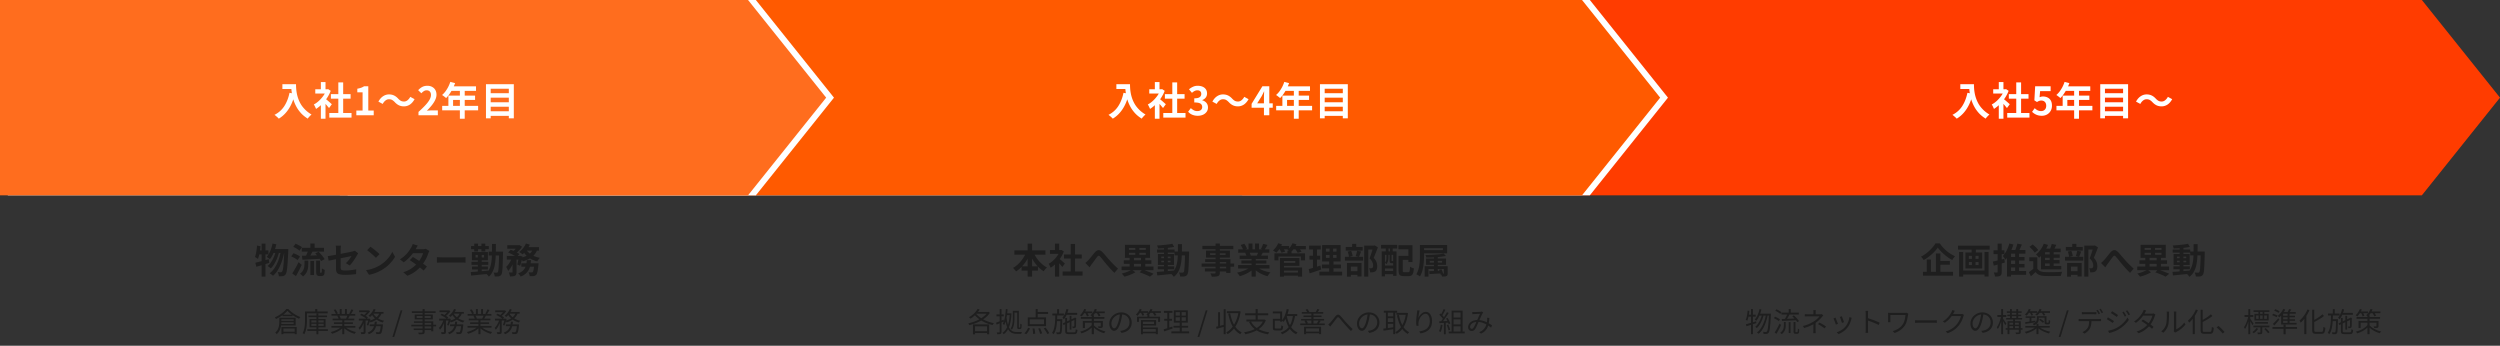 <svg xmlns="http://www.w3.org/2000/svg" width="1280" height="177" fill="none"><rect width="100%" height="100%" fill="#333333" stroke="none"/><path fill="#1E1E1E" d="m139.528 124.7 1.962.378a29 29 0 0 1-.828 2.916 20 20 0 0 1-1.116 2.628q-.63 1.206-1.368 2.124a3 3 0 0 0-.468-.396 12 12 0 0 0-.63-.45 10 10 0 0 0-.522-.378 8.7 8.7 0 0 0 1.278-1.872q.576-1.08.99-2.34.432-1.278.702-2.61m6.048 2.808h2.052l-.018.198v.414q0 .234-.018.36-.126 3.042-.27 5.166a64 64 0 0 1-.288 3.51q-.144 1.368-.342 2.16-.198.774-.45 1.116-.324.45-.648.648a2.4 2.4 0 0 1-.774.288 5 5 0 0 1-.918.072q-.54.018-1.134-.018a6 6 0 0 0-.198-1.062 4 4 0 0 0-.396-1.044q.504.054.936.072h.684a.7.7 0 0 0 .342-.072q.144-.072.306-.27.18-.216.342-.9.162-.702.306-1.998t.252-3.294q.126-2.016.234-4.878zm-5.508 0h6.426v1.998h-7.398zm1.278.648 1.566.774a23 23 0 0 1-.99 3.168 20 20 0 0 1-1.476 3.006q-.828 1.404-1.8 2.322a8 8 0 0 0-.774-.63 5.6 5.6 0 0 0-.9-.576 8 8 0 0 0 1.476-1.512q.684-.918 1.242-1.998.558-1.098.972-2.25.414-1.17.684-2.304m2.502.216 1.674.774a37 37 0 0 1-.864 3.492 25 25 0 0 1-1.224 3.348 18.3 18.3 0 0 1-1.62 2.952 10.6 10.6 0 0 1-2.052 2.25 6.5 6.5 0 0 0-.81-.666 7 7 0 0 0-.936-.594 10 10 0 0 0 2.106-2.088q.954-1.26 1.674-2.79.72-1.548 1.224-3.24.504-1.71.828-3.438m-13.122 6.156q.882-.216 1.998-.504a123 123 0 0 0 2.376-.63q1.26-.36 2.502-.702l.27 1.89q-1.692.54-3.456 1.08-1.746.522-3.168.936zm3.222-9.81h1.98v16.902h-1.98zm-2.376 1.026 1.818.288q-.126 1.188-.306 2.394-.18 1.188-.432 2.25t-.576 1.872a6 6 0 0 0-.45-.306 16 16 0 0 0-.576-.378 3 3 0 0 0-.504-.288q.288-.738.486-1.674a20 20 0 0 0 .342-2.016q.144-1.08.198-2.142m.504 2.448h5.364v2.052h-5.778zm22.428-1.314h11.394v1.926h-11.394zm4.392-2.178h2.196v3.096h-2.196zm0 8.892h1.89v7.236h-1.89zm-2.988-.18h1.926v1.782q0 .756-.09 1.584a7 7 0 0 1-.36 1.674 6 6 0 0 1-.81 1.62q-.54.792-1.458 1.476a3.3 3.3 0 0 0-.414-.486 8 8 0 0 0-.576-.522 3.4 3.4 0 0 0-.54-.396q1.044-.756 1.53-1.62a5.3 5.3 0 0 0 .63-1.746q.162-.882.162-1.656zm1.962-5.472 2.268.648q-.342.63-.702 1.278t-.702 1.242q-.342.576-.648 1.026l-1.746-.612q.288-.486.576-1.116t.54-1.278q.27-.648.414-1.188m3.546 1.818 1.656-.864q.594.54 1.188 1.224.612.666 1.116 1.332.522.666.81 1.242l-1.818.972a7 7 0 0 0-.72-1.224 21 21 0 0 0-1.08-1.386 21 21 0 0 0-1.152-1.296m-6.804 1.188q1.188-.018 2.736-.054a234 234 0 0 1 3.276-.09 317 317 0 0 0 3.438-.126l-.054 1.818-3.276.18a432 432 0 0 1-3.15.162q-1.512.072-2.754.126zm-4.464-4.572 1.17-1.584q.558.216 1.17.522.63.306 1.188.63.576.324.918.648l-1.242 1.764a5.7 5.7 0 0 0-.864-.684q-.54-.36-1.17-.702a15 15 0 0 0-1.17-.594m-1.044 4.914 1.152-1.638q.576.198 1.206.486t1.206.612.936.63l-1.242 1.8a5.4 5.4 0 0 0-.882-.648q-.558-.36-1.188-.684a13 13 0 0 0-1.188-.558m.522 8.73q.45-.702 1.008-1.638.558-.954 1.134-2.016a44 44 0 0 0 1.08-2.124l1.638 1.35q-.45.954-.954 1.962-.486 1.008-1.008 1.98a63 63 0 0 1-1.008 1.836zm12.24-6.606h1.998v5.616q0 .45.054.522l.072.072a.3.3 0 0 0 .108.018h.288a.6.6 0 0 0 .144-.018q.072-.018.09-.054.09-.054.144-.468a9 9 0 0 0 .018-.666q.018-.45.036-1.062.252.234.666.468.432.216.792.342-.018.594-.09 1.206a6.4 6.4 0 0 1-.126.9q-.18.576-.612.828a1.4 1.4 0 0 1-.468.162q-.27.072-.522.072h-.936q-.306 0-.648-.108a1.26 1.26 0 0 1-.558-.342 1.4 1.4 0 0 1-.342-.63q-.108-.378-.108-1.296zm10.17 4.194v-9.756q0-.288-.018-.666a8 8 0 0 0-.126-1.404h2.682q-.054.414-.108 1.026-.054.594-.054 1.044v9.126q0 .54.162.882t.648.486q.504.144 1.494.144.954 0 1.908-.072.972-.09 1.926-.216a36 36 0 0 0 1.836-.324l-.072 2.448a34 34 0 0 1-1.674.198q-.936.09-1.944.144a36 36 0 0 1-1.962.054q-1.53 0-2.466-.198-.936-.18-1.422-.558a1.94 1.94 0 0 1-.648-.972 5.3 5.3 0 0 1-.162-1.386m11.34-7.92-.306.486q-.162.27-.288.504a16 16 0 0 1-.738 1.26q-.432.702-.936 1.44t-1.044 1.404q-.522.666-1.008 1.134l-1.98-1.17q.594-.522 1.152-1.188.576-.684 1.026-1.332.45-.666.702-1.116a13 13 0 0 0-.882.18q-.612.126-1.512.306t-1.962.396a167 167 0 0 0-4.23.846q-1.008.198-1.818.378-.81.162-1.296.27l-.432-2.358q.522-.072 1.368-.198l1.89-.324 4.428-.846q1.116-.216 2.088-.396.972-.198 1.692-.342.72-.162 1.08-.252.378-.09.702-.18a4.4 4.4 0 0 0 .576-.234zm6.282-3.366q.468.324 1.098.792t1.296 1.026q.684.54 1.278 1.062t.972.936l-1.836 1.872a16 16 0 0 0-.9-.9 46 46 0 0 0-2.484-2.142q-.63-.504-1.116-.846zm-2.25 11.988a19 19 0 0 0 2.646-.558q1.242-.36 2.304-.828a21 21 0 0 0 1.944-.972 17.4 17.4 0 0 0 2.808-2.088q1.278-1.17 2.232-2.43.954-1.278 1.512-2.484l1.404 2.538a16.4 16.4 0 0 1-1.692 2.412q-.99 1.206-2.25 2.304a19 19 0 0 1-2.718 1.944q-.918.558-1.98 1.062-1.062.486-2.25.864-1.17.396-2.448.612zm23.994-6.732a29 29 0 0 1 1.8 1.116q.99.63 1.998 1.314a62 62 0 0 1 1.89 1.332q.9.648 1.512 1.152l-1.71 2.034a30 30 0 0 0-1.476-1.242 38 38 0 0 0-1.872-1.458 63 63 0 0 0-1.998-1.44 41 41 0 0 0-1.746-1.17zm8.46-3.06a5 5 0 0 0-.324.594 5 5 0 0 0-.27.684 18 18 0 0 1-.738 1.854q-.45 1.008-1.08 2.07-.63 1.044-1.44 2.052-1.278 1.584-3.078 3.006-1.782 1.422-4.374 2.412l-2.088-1.818q1.89-.576 3.276-1.368a14 14 0 0 0 2.394-1.692q1.026-.9 1.782-1.8.612-.702 1.152-1.566.558-.882.954-1.746.414-.882.576-1.566h-6.084l.828-2.052h5.112q.432 0 .846-.054.432-.054.72-.144zm-5.94-2.772q-.324.468-.648 1.008l-.468.828q-.612 1.08-1.548 2.304a24 24 0 0 1-2.106 2.358 18 18 0 0 1-2.448 2.052l-1.944-1.494q1.584-.99 2.682-2.07a17.5 17.5 0 0 0 1.854-2.106 21 21 0 0 0 1.188-1.818q.216-.324.45-.864.252-.558.378-1.008zm9.774 5.922q.324.018.828.054l1.044.036q.558.018 1.026.018h9.666q.63 0 1.188-.036.558-.054.918-.072v2.826l-.918-.054a20 20 0 0 0-1.188-.036h-9.666q-.774 0-1.584.036-.81.018-1.314.054zm26.532-2.862h5.922v1.998h-5.922zm5.328 0h1.998v.18q0 .18-.018.414v.342q-.054 2.79-.126 4.734a76 76 0 0 1-.144 3.186q-.09 1.242-.234 1.944-.126.684-.342.99-.288.432-.594.612t-.738.27a5 5 0 0 1-.936.072q-.54.018-1.152 0a4.5 4.5 0 0 0-.18-1.026 4.4 4.4 0 0 0-.378-.99q.504.072.918.09h.666a.7.7 0 0 0 .342-.072.8.8 0 0 0 .252-.252q.144-.216.234-.81.108-.612.18-1.764t.126-2.988q.072-1.836.126-4.464zm-3.654-3.924h1.998q0 2.97-.072 5.508a38 38 0 0 1-.396 4.644q-.306 2.088-1.062 3.744a8.5 8.5 0 0 1-2.088 2.88 2.7 2.7 0 0 0-.396-.558 12 12 0 0 0-.54-.576 3 3 0 0 0-.504-.414 6.9 6.9 0 0 0 1.548-1.962 9.8 9.8 0 0 0 .9-2.484q.324-1.386.45-3.024.126-1.656.144-3.582.018-1.944.018-4.176m-10.224 11.574h8.118v1.512h-8.118zm-.27-2.412h8.586v1.566h-8.586zm-.234-8.046h9.09v1.602h-9.09zm3.474 3.672h1.998v10.152h-1.998zm-1.854-4.95h1.962v4.032h-1.962zm3.69 0h1.998v4.032h-1.998zm-5.472 14.58q1.134-.09 2.61-.198 1.494-.126 3.132-.27a371 371 0 0 1 3.276-.306l.018 1.692q-1.566.162-3.15.306-1.584.162-3.042.306-1.44.144-2.628.27zm2.466-8.784v1.314h4.374v-1.314zm-1.854-1.458h8.19v4.212h-8.19zm18.108-3.528h5.886v1.818h-5.886zm7.2 9.27h7.308v1.782h-7.308zm-7.452-3.762h6.696v1.872h-6.696zm2.934.774h2.034v7.47q0 .738-.162 1.188-.144.45-.612.702a3.3 3.3 0 0 1-1.098.306q-.63.072-1.458.072a6 6 0 0 0-.234-1.044 7 7 0 0 0-.396-1.008q.522.018.99.018h.648a.6.6 0 0 0 .216-.054q.072-.054.072-.216zm11.142 2.988h2.178l-.018.306q-.018.288-.054.504a29 29 0 0 1-.306 2.592q-.162 1.008-.36 1.62-.198.594-.468.882a1.7 1.7 0 0 1-.612.432 2.8 2.8 0 0 1-.702.216 8 8 0 0 1-.864.036q-.54.018-1.17 0a4.3 4.3 0 0 0-.18-1.026 3.6 3.6 0 0 0-.396-.972q.486.054.9.072.432.018.648.018t.342-.036a1 1 0 0 0 .252-.162q.162-.162.306-.612.144-.468.27-1.35t.234-2.25zm-3.816-1.62h2.142q-.126 1.386-.378 2.646a8.4 8.4 0 0 1-.792 2.322 6.7 6.7 0 0 1-1.566 1.962q-.99.882-2.592 1.512a6 6 0 0 0-.54-.882 5.3 5.3 0 0 0-.702-.792q1.404-.504 2.232-1.206.846-.72 1.278-1.584.45-.864.63-1.872.198-1.008.288-2.106m-9.594-3.906 1.35-1.386q.738.27 1.566.648.846.378 1.602.774.774.396 1.296.774l-1.458 1.548a9 9 0 0 0-1.206-.792q-.738-.432-1.584-.846a25 25 0 0 0-1.566-.72m5.508 1.764h.27l.288-.09 1.314.414a31 31 0 0 1-.558 2.52 18 18 0 0 1-.684 2.214l-1.458-.684q.252-.792.468-1.926.234-1.134.36-2.142zm7.2-3.618 2.25.342q-.594 1.656-1.674 2.844a9.2 9.2 0 0 1-2.52 1.944q-1.458.774-3.24 1.278a3.5 3.5 0 0 0-.36-.576 9 9 0 0 0-.504-.666 4 4 0 0 0-.468-.54q1.656-.342 2.97-.936 1.332-.594 2.232-1.494a5.25 5.25 0 0 0 1.314-2.196m-3.582-2.736 1.998.576q-.432.954-1.044 1.872t-1.296 1.728q-.666.792-1.368 1.368a4.5 4.5 0 0 0-.522-.396 21 21 0 0 0-.648-.45 10 10 0 0 0-.576-.36 10 10 0 0 0 1.98-1.908q.918-1.17 1.476-2.43m.234 3.204q.63 1.008 1.638 1.836 1.026.828 2.358 1.422 1.35.576 2.916.882a5 5 0 0 0-.486.54 14 14 0 0 0-.882 1.278 12.8 12.8 0 0 1-3.042-1.17 11.6 11.6 0 0 1-2.466-1.818 10.3 10.3 0 0 1-1.818-2.412zm-7.29 3.798 1.386.522a22 22 0 0 1-.864 2.43q-.504 1.242-1.152 2.304t-1.422 1.782a6.6 6.6 0 0 0-.45-1.062 15 15 0 0 0-.54-1.026q.648-.576 1.224-1.386a12.6 12.6 0 0 0 1.818-3.564m7.002-5.148h6.732v1.782h-7.596zm-4.104-1.008h.45l.342-.072 1.368.846q-.396.648-.972 1.332t-1.242 1.296q-.648.594-1.296 1.044a6 6 0 0 0-.702-.558 11 11 0 0 0-.72-.486q.576-.396 1.098-.918.54-.54.972-1.098.45-.558.702-1.008zm254.249 2.682h15.912v2.196h-15.912zm3.69 8.154h8.37v2.196h-8.37zm3.096-11.646h2.286v16.902h-2.286zm-.648 4.284 1.98.63a23.3 23.3 0 0 1-1.872 3.708 20 20 0 0 1-2.466 3.204q-1.35 1.422-2.916 2.43a6 6 0 0 0-.468-.594q-.288-.342-.576-.666a3 3 0 0 0-.54-.54 12.5 12.5 0 0 0 2.142-1.494 15.6 15.6 0 0 0 1.908-1.962q.9-1.08 1.602-2.268.72-1.206 1.206-2.448m3.6.054a17 17 0 0 0 1.692 3.114 17 17 0 0 0 2.412 2.754 13.6 13.6 0 0 0 2.844 2.034q-.27.216-.594.558-.306.342-.594.72-.288.36-.486.666a15.5 15.5 0 0 1-2.934-2.376q-1.35-1.422-2.43-3.168a25.6 25.6 0 0 1-1.872-3.654zm14.94 9.918h10.242v2.124h-10.242zm.738-8.694h9.072v2.088h-9.072zm3.42-5.4h2.232V140h-2.232zm-10.62 3.168h5.886v1.944h-5.886zm2.574 6.138 2.142-2.556v9.99h-2.142zm0-9.468h2.142v4.23h-2.142zm1.908 7.524q.252.162.684.54.45.36.954.81.504.432.918.81.414.36.594.522l-1.296 1.764q-.27-.342-.666-.792-.378-.468-.81-.954t-.846-.918-.702-.72zm.63-4.194h.414l.378-.09 1.206.792a16.3 16.3 0 0 1-1.746 3.366 19 19 0 0 1-2.376 2.862 15.6 15.6 0 0 1-2.646 2.124 5 5 0 0 0-.288-.684 9 9 0 0 0-.378-.774q-.18-.378-.36-.594 1.242-.648 2.376-1.692a15.6 15.6 0 0 0 2.034-2.322 11.2 11.2 0 0 0 1.386-2.61zm12.996 6.588q.414-.324.756-.648.36-.342.774-.756.306-.324.702-.792.396-.486.846-1.044l.9-1.116q.468-.576.882-1.062.954-1.08 1.854-1.152.9-.09 1.89.882.612.594 1.26 1.35.666.756 1.296 1.512t1.17 1.332q.432.486.918 1.008l1.062 1.098q.558.576 1.17 1.152t1.242 1.152l-1.854 2.16q-.63-.63-1.332-1.368t-1.386-1.512q-.666-.774-1.26-1.422-.54-.666-1.152-1.404-.594-.756-1.152-1.44t-.99-1.152q-.306-.36-.558-.45a.54.54 0 0 0-.468.036q-.216.126-.468.468-.27.342-.63.81l-.738 1.008q-.378.522-.738 1.026-.36.486-.666.864l-.612.9q-.288.45-.522.81zm27.828 4.806 1.386-1.44q1.026.324 2.07.72 1.062.378 2.016.756.954.36 1.62.684l-1.818 1.494a24 24 0 0 0-1.458-.72 63 63 0 0 0-1.854-.774 30 30 0 0 0-1.962-.72m-9.27-2.97h16.326v1.854h-16.326zm1.134-3.222h14.13v1.854h-14.13zm2.988-1.602h2.196v5.616h-2.196zm2.898-5.4h2.106v5.094h-2.106zm2.916 5.4h2.196v5.616h-2.196zm-6.156-2.214v1.008h8.622v-1.008zm0-2.502v.99h8.622v-.99zm-2.07-1.602h12.888v6.714h-12.888zm3.528 12.744 1.836 1.314q-.72.45-1.674.882t-1.998.792q-1.026.36-1.98.576a10.3 10.3 0 0 0-1.368-1.584 23 23 0 0 0 1.908-.54q.99-.342 1.854-.72a10 10 0 0 0 1.422-.72m13.302-1.728h8.406v1.53h-8.406zm-.396-8.568h9v1.566h-9zm3.564-1.26h1.962v12.906h-1.962zm-3.672 12.69q1.134-.072 2.592-.18t3.078-.234l3.258-.288.018 1.638q-1.53.162-3.096.324-1.548.162-2.988.288-1.422.144-2.61.27zm2.286-5.724v.81h4.752v-.81zm0-2.088v.81h4.752v-.81zm-1.71-1.35h8.244v5.598h-8.244zm7.38-5.238.936 1.602q-1.134.234-2.556.414-1.404.162-2.88.27-1.476.09-2.826.126a5 5 0 0 0-.198-.774q-.126-.45-.288-.774 1.008-.054 2.07-.126 1.062-.09 2.088-.198a60 60 0 0 0 1.962-.234 30 30 0 0 0 1.692-.306m1.134 3.978h6.246v1.98h-6.246zm5.364 0h2.07v.954q-.072 2.772-.144 4.716a97 97 0 0 1-.162 3.186q-.072 1.242-.234 1.944-.144.702-.36 1.008-.306.45-.648.63a2.4 2.4 0 0 1-.774.288 6 6 0 0 1-1.008.072q-.594.018-1.242 0a4.3 4.3 0 0 0-.198-1.044 4.3 4.3 0 0 0-.414-1.026q.576.054 1.062.072t.738.018a.8.8 0 0 0 .36-.072.8.8 0 0 0 .27-.234q.144-.216.252-.828.108-.63.18-1.782.09-1.17.144-3.006.072-1.836.108-4.446zm-3.636-3.78h2.07q0 2.304-.054 4.374a44 44 0 0 1-.234 3.906q-.18 1.818-.63 3.384a10.9 10.9 0 0 1-1.224 2.826 8.6 8.6 0 0 1-2.034 2.25 4 4 0 0 0-.432-.576 8 8 0 0 0-.54-.594q-.27-.27-.54-.45a7.5 7.5 0 0 0 1.836-1.98 9.6 9.6 0 0 0 1.08-2.502q.378-1.386.522-3.024.144-1.656.162-3.546.018-1.908.018-4.068m19.27-.306h2.196v14.85q0 .792-.216 1.188t-.738.63q-.522.198-1.296.252-.756.054-1.908.054a4.4 4.4 0 0 0-.288-.882 6.5 6.5 0 0 0-.432-.828l.9.036h1.332q.252-.018.342-.108.108-.09.108-.342zm-6.732 1.188h15.84v1.692h-15.84zm3.906 3.798v.846h7.938v-.846zm-2.07-1.368h12.222v3.582h-12.222zm-.432 4.392h12.96v7.038h-2.196v-5.58h-10.764zm-1.818 2.232h16.668v1.638h-16.668zm1.674 2.466h12.096v1.566h-12.096zm17.01-1.692h16.056v1.782h-16.056zm.054-8.064h15.948v1.764h-15.948zm.738 3.222h14.508v1.692h-14.508zm.882 2.484h12.798v1.566h-12.798zm5.22-1.638h2.142v9.9h-2.142zm-1.566-7.038h2.016v3.816h-2.016zm3.348 0h2.034v3.69h-2.034zm-2.178 11.826 1.71.774a11 11 0 0 1-2.052 1.746q-1.188.792-2.556 1.386a19 19 0 0 1-2.754.99 5 5 0 0 0-.396-.612 12 12 0 0 0-.504-.648 4.5 4.5 0 0 0-.486-.54q1.35-.288 2.682-.738 1.35-.45 2.484-1.062t1.872-1.296m2.97-.054q.558.54 1.332 1.026.774.468 1.692.864.936.378 1.962.666 1.044.288 2.106.45-.252.252-.54.576-.27.342-.522.702-.234.378-.396.684-1.08-.27-2.124-.702a16 16 0 0 1-1.962-.954 14 14 0 0 1-1.764-1.206 10.3 10.3 0 0 1-1.458-1.422zm3.348-11.61 2.25.54q-.414.738-.846 1.44-.432.684-.792 1.17l-1.764-.54q.216-.36.432-.81.216-.468.396-.936.198-.486.324-.864m-2.376 3.852 2.286.54q-.378.63-.72 1.224-.342.576-.612.99l-1.836-.504q.234-.504.486-1.116.252-.63.396-1.134m-9.108-3.276 1.854-.63q.396.558.792 1.296.396.72.576 1.242l-1.944.72q-.144-.54-.522-1.278a19 19 0 0 0-.756-1.35m2.286 4.032 2.106-.342a7 7 0 0 1 .45.864q.234.468.342.828l-2.196.378a8 8 0 0 0-.288-.846 7 7 0 0 0-.414-.882m19.062 10.098h8.766v1.602h-8.766zm2.574-11.07h2.088v2.178h-2.088zm-6.642 1.242h15.66v3.6h-2.124v-1.98h-11.502v1.98h-2.034zm3.996 2.376h8.802v4.032h-8.802v-1.53h6.66v-.954h-6.66zm.09 4.86h10.08v4.662h-2.142v-3.078h-7.938zm-1.278-4.86h2.052v9.54h-2.052zm-1.008-6.138h5.688v1.71h-5.688zm7.29 0h6.984v1.71h-6.984zm-7.2-1.404 1.998.558q-.522 1.206-1.332 2.358a14.3 14.3 0 0 1-1.584 1.926 4.5 4.5 0 0 0-.522-.396l-.648-.432a4.6 4.6 0 0 0-.594-.342 8.6 8.6 0 0 0 1.548-1.656q.72-.99 1.134-2.016m7.326 0 2.052.504q-.486 1.17-1.26 2.232a11 11 0 0 1-1.584 1.746 6 6 0 0 0-.576-.342 9 9 0 0 0-.684-.378 6 6 0 0 0-.63-.306 7.3 7.3 0 0 0 1.566-1.53 8 8 0 0 0 1.116-1.926m-6.732 2.736 1.836-.504q.324.468.648 1.062.342.576.522.99l-1.944.558a5.6 5.6 0 0 0-.45-1.008 13 13 0 0 0-.612-1.098m8.028.036 1.908-.504q.396.45.792 1.026.414.576.63 1.026l-1.998.558q-.162-.432-.558-1.026a18 18 0 0 0-.774-1.08m15.84 3.186v1.53h5.436v-1.53zm0-3.222v1.512h5.436v-1.512zm-1.962-1.818h9.468v8.406h-9.468zm-.108 9.954h9.756v1.944h-9.756zm-1.26 3.654h11.628v1.962h-11.628zm-5.274-13.338h5.976v1.998h-5.976zm.162 5.184h5.508v1.98h-5.508zm-.378 6.84q.792-.216 1.764-.486.99-.288 2.088-.63 1.098-.36 2.16-.702l.378 2.052a926 926 0 0 0-3.06 1.026q-1.548.522-2.844.936zm2.196-11.232h2.07v11.052l-2.07.342zm8.478-.288h1.818v6.768h.198V140h-2.214v-6.984h.198zm17.73-.504h5.256v2.016h-3.15v13.86h-2.106zm-9.468.702h8.694v1.872h-8.694zm-.396 5.022h9.324v1.962h-9.324zm3.69-6.624h2.106v2.772h-2.106zm-2.268 3.96 1.782-.36q.27.594.468 1.332t.27 1.296l-1.89.432a6.7 6.7 0 0 0-.198-1.296 10 10 0 0 0-.432-1.404m4.842-.432 2.016.432-.576 1.476q-.27.72-.504 1.242l-1.692-.432q.144-.378.288-.846.144-.486.252-.972.126-.504.216-.9m-4.482 10.494h5.562v1.872h-5.562zm-.738-4.248h7.47v6.948h-2.106v-5.076h-3.366v5.148h-1.998zm13.518-8.874h.414l.324-.09 1.584.99q-.486 1.314-1.062 2.772-.558 1.44-1.08 2.592.756.81 1.134 1.566.396.738.522 1.404.144.666.144 1.26 0 1.008-.234 1.674t-.756 1.026q-.504.36-1.242.45a10 10 0 0 1-.684.054h-.738a5.7 5.7 0 0 0-.162-1.062 3.7 3.7 0 0 0-.378-1.062q.306.036.558.054.252 0 .468-.018.18-.018.342-.054a.8.8 0 0 0 .306-.126.75.75 0 0 0 .324-.432q.108-.306.108-.774 0-.756-.378-1.692-.36-.954-1.458-1.998.27-.648.54-1.44.288-.81.54-1.62.27-.828.486-1.548.234-.72.378-1.188zm13.95 5.256h5.022v2.052h-5.022zm-1.044 0h2.142v7.506q0 .558.144.702t.684.144h2.016q.342 0 .504-.198.18-.216.252-.828.09-.612.144-1.8.234.18.576.36.342.162.702.306.378.126.666.198-.108 1.53-.378 2.394t-.81 1.224-1.476.36h-2.52q-1.008 0-1.584-.252-.558-.234-.81-.864-.252-.612-.252-1.746zm-.054-5.472h7.182v8.658h-2.088v-6.57h-5.094zm-8.568 3.186h7.56v12.546h-1.71v-10.764h-4.194v11.016h-1.656zm.882 7.254h5.778v1.494h-5.778zm0 2.736h5.778v1.674h-5.778zm-1.224-13.338h8.244v1.89h-8.244zm2.43.432h1.404v4.32h-1.404zm2.124 0h1.44v4.32h-1.44zm-1.782 4.302h1.008v1.836q0 .504-.09 1.098-.072.576-.306 1.152a3.4 3.4 0 0 1-.63 1.026 4 4 0 0 0-.378-.36 2 2 0 0 0-.414-.306q.36-.396.522-.846.18-.45.234-.9.054-.468.054-.882zm1.62 0h1.008v3.312q0 .18.018.234.018.036.108.036h.324q.198 0 .234-.054.162.126.432.234t.504.162q-.09.378-.342.558-.234.162-.648.162h-.63q-.576 0-.792-.252t-.216-1.062zm15.516-4.662h2.124v5.31q0 1.188-.09 2.592a31 31 0 0 1-.288 2.88 20 20 0 0 1-.63 2.826 10.6 10.6 0 0 1-1.098 2.484 6 6 0 0 0-.54-.378 14 14 0 0 0-.702-.414 3.6 3.6 0 0 0-.648-.288 9.7 9.7 0 0 0 1.026-2.268q.378-1.242.558-2.538.18-1.314.234-2.556.054-1.26.054-2.34zm1.332 0h12.6v4.284h-12.6v-1.638h10.44v-1.008h-10.44zm5.85 5.184h1.962v8.802h-1.962zm-2.142 2.952v.864h6.3v-.864zm-1.908-1.188h10.242v3.24h-10.242zm-.72 3.924h10.926v1.404h-8.964v3.906h-1.962zm9.81 0h1.98v3.636q0 .612-.144.918-.126.324-.54.504a2.9 2.9 0 0 1-.936.198q-.558.036-1.296.036a3.3 3.3 0 0 0-.216-.756 14 14 0 0 0-.288-.702q.378.018.72.018.342.018.468 0 .144 0 .198-.036t.054-.18zm-7.47 2.52q1.206-.036 2.844-.09 1.656-.054 3.402-.126l-.018 1.368a2637 2637 0 0 0-6.084.342zm7.344-9.018 1.206 1.206q-.99.216-2.214.378-1.206.162-2.556.27-1.332.108-2.682.162-1.35.036-2.592.036a3.6 3.6 0 0 0-.162-.648 6 6 0 0 0-.252-.666q1.224-.018 2.502-.054 1.296-.054 2.538-.144a53 53 0 0 0 2.322-.216 21 21 0 0 0 1.89-.324m-2.34 8.316 1.242-.306q.198.396.378.846.198.45.342.882t.216.756l-1.296.378a11.4 11.4 0 0 0-.504-1.674q-.18-.468-.378-.882M992.15 126.77q-.558.81-1.332 1.674a21 21 0 0 1-1.728 1.71 25 25 0 0 1-1.998 1.62q-1.044.756-2.178 1.386a4 4 0 0 0-.36-.576 8 8 0 0 0-.504-.63 12 12 0 0 0-.504-.54 19 19 0 0 0 3.006-1.944 21 21 0 0 0 2.574-2.43q1.152-1.278 1.818-2.412h2.232a20 20 0 0 0 3.546 3.888 19 19 0 0 0 2.088 1.53c.72.456 1.45.84 2.18 1.152-.28.276-.54.588-.79.936q-.365.504-.67 1.008a26 26 0 0 1-2.124-1.332 32 32 0 0 1-2.034-1.602 23 23 0 0 1-1.818-1.728 15 15 0 0 1-1.404-1.71m.126 6.858h6.03v1.926h-6.03zm-7.722 5.544h15.39v1.962h-15.39zm6.642-9.396h2.286v10.44h-2.286zm-4.68 3.114h2.124v7.29h-2.124zm17.744 5.616h12.64v2.052h-12.64zm-1.76-12.726h16.22v2.016h-16.22zm.56 3.204h2.1v12.636h-2.1zm13.01 0h2.09v12.6h-2.09zm-6.62-2.61h2.18v3.69h-2.18zm.16 3.69h1.85v6.714h-1.85zm-1.55 4.104v1.53h4.97v-1.53zm0-3.15v1.512h4.97v-1.512zm-1.76-1.764h8.58v8.208h-8.58zm22.17 2.34h8.09v1.8h-8.09zm0 3.546h8.09v1.818h-8.09zm-.23 3.618h9.13v1.944h-9.13zm3.51-9.702h2v10.278h-2zm1.15-4.32 2.29.468c-.33.792-.67 1.584-1.03 2.376q-.54 1.17-.99 1.98l-1.83-.468c.2-.396.4-.846.59-1.35a38 38 0 0 0 .54-1.53c.18-.528.32-1.02.43-1.476m-4.12-.072 2.07.522c-.29.984-.64 1.956-1.06 2.916-.41.96-.87 1.854-1.37 2.682q-.75 1.242-1.62 2.196a5 5 0 0 0-.38-.594c-.17-.24-.34-.48-.52-.72-.18-.252-.34-.45-.47-.594q1.125-1.134 1.98-2.826c.58-1.14 1.03-2.334 1.37-3.582m.88 3.33h7.36v1.89h-7.36v11.718h-2.09v-12.528l1.07-1.08zm-9.32 5.922q1.125-.234 2.7-.612c1.05-.264 2.12-.534 3.18-.81l.26 1.926c-.98.276-1.96.558-2.96.846q-1.485.414-2.73.756zm.36-5.796h5.56v1.98h-5.56zm2.1-3.402h2.07v14.472c0 .528-.05.948-.16 1.26s-.3.552-.59.72c-.3.18-.67.294-1.12.342-.43.06-.96.09-1.58.09a6 6 0 0 0-.22-1.044 7.6 7.6 0 0 0-.39-1.062l1 .036c.33 0 .55-.006.67-.018.12 0 .2-.024.25-.072s.07-.138.07-.27zm20.31 7.002v6.642h-2.07v-4.644H1039v-1.998zm0 5.778q.525.9 1.47 1.332c.64.276 1.41.432 2.33.468.54.024 1.18.042 1.94.054a164 164 0 0 0 4.84-.072 43 43 0 0 0 2.16-.144q-.12.234-.27.63c-.08.252-.17.51-.25.774-.07.264-.13.498-.16.702-.55.036-1.19.06-1.91.072s-1.46.018-2.23.018c-.77.012-1.51.012-2.23 0-.72 0-1.36-.012-1.91-.036q-1.62-.072-2.76-.522c-.75-.3-1.4-.798-1.94-1.494-.35.36-.72.714-1.12 1.062q-.57.54-1.26 1.116l-1.02-2.142q.57-.378 1.2-.846c.44-.312.85-.636 1.25-.972zm-4.03-11.106 1.63-1.224q.525.396 1.08.9c.38.336.72.672 1.03 1.008s.56.654.76.954l-1.79 1.368c-.16-.3-.4-.624-.7-.972-.29-.36-.61-.714-.97-1.062-.36-.36-.71-.684-1.04-.972m11.39-1.476 2.38.432c-.3.624-.61 1.242-.92 1.854q-.465.9-.87 1.53l-1.8-.45q.24-.486.45-1.062c.16-.384.3-.774.44-1.17.13-.408.24-.786.32-1.134m-3.4 2.376h7.99v1.818h-7.99v7.992h-2.09v-8.172l1.66-1.638zm-.88 2.97h8.38v1.728h-8.38zm0 2.898h8.31v1.746h-8.31zm-1.21 2.988h10.39v1.8h-10.39zm4.45-8.082h2.05v8.892h-2.05zm-3.01-3.294 2.16.612q-.525 1.278-1.26 2.502c-.48.804-1 1.56-1.57 2.268a14 14 0 0 1-1.74 1.818q-.165-.216-.45-.54t-.6-.648a4 4 0 0 0-.54-.504c.84-.648 1.62-1.458 2.33-2.43.7-.972 1.26-1.998 1.67-3.078m20.74.972h5.25v2.016h-3.15v13.86h-2.1zm-9.47.702h8.69v1.872h-8.69zm-.4 5.022h9.33v1.962h-9.33zm3.69-6.624h2.11v2.772h-2.11zm-2.27 3.96 1.79-.36c.18.396.33.84.46 1.332q.21.738.27 1.296l-1.89.432c-.01-.36-.07-.792-.19-1.296a9.4 9.4 0 0 0-.44-1.404m4.85-.432 2.01.432-.57 1.476q-.27.72-.51 1.242l-1.69-.432c.1-.252.19-.534.29-.846.09-.324.18-.648.25-.972.08-.336.16-.636.22-.9m-4.49 10.494h5.57v1.872h-5.57zm-.73-4.248h7.47v6.948h-2.11v-5.076h-3.37v5.148h-1.99zm13.51-8.874h.42l.32-.09 1.59.99c-.33.876-.68 1.8-1.07 2.772q-.555 1.44-1.08 2.592.765.81 1.14 1.566c.26.492.44.96.52 1.404.1.444.14.864.14 1.26 0 .672-.07 1.23-.23 1.674s-.41.786-.76 1.026c-.33.24-.75.39-1.24.45-.2.024-.43.042-.68.054h-.74c-.01-.3-.07-.654-.16-1.062s-.21-.762-.38-1.062c.2.024.39.042.56.054.17 0 .32-.006.47-.018.12-.012.23-.03.34-.054a.7.7 0 0 0 .3-.126.74.74 0 0 0 .33-.432c.07-.204.11-.462.11-.774 0-.504-.13-1.068-.38-1.692-.24-.636-.73-1.302-1.46-1.998q.27-.648.54-1.44.285-.81.54-1.62c.18-.552.34-1.068.49-1.548s.28-.876.37-1.188zm3.86 8.892q.405-.324.75-.648.36-.342.78-.756c.2-.216.43-.48.7-.792l.84-1.044.9-1.116c.32-.384.61-.738.89-1.062.63-.72 1.25-1.104 1.85-1.152q.9-.09 1.89.882.615.594 1.26 1.35c.44.504.88 1.008 1.3 1.512q.63.756 1.17 1.332c.28.324.59.66.91 1.008.34.348.69.714 1.07 1.098q.555.576 1.17 1.152c.4.384.82.768 1.24 1.152l-1.86 2.16c-.42-.42-.86-.876-1.33-1.368q-.705-.738-1.38-1.512t-1.26-1.422c-.36-.444-.75-.912-1.16-1.404-.39-.504-.78-.984-1.15-1.44q-.555-.684-.99-1.152c-.2-.24-.39-.39-.56-.45a.52.52 0 0 0-.46.036c-.15.084-.3.24-.47.468q-.27.342-.63.81c-.23.312-.48.648-.74 1.008-.25.348-.5.69-.74 1.026q-.36.486-.66.864c-.21.3-.41.6-.62.9-.19.3-.36.57-.52.81zm27.82 4.806 1.39-1.44q1.02.324 2.07.72c.71.252 1.38.504 2.02.756q.945.36 1.62.684l-1.82 1.494c-.4-.216-.88-.456-1.46-.72-.58-.252-1.19-.51-1.85-.774-.65-.264-1.31-.504-1.97-.72m-9.27-2.97h16.33v1.854h-16.33zm1.14-3.222h14.13v1.854h-14.13zm2.99-1.602h2.19v5.616h-2.19zm2.89-5.4h2.11v5.094h-2.11zm2.92 5.4h2.2v5.616h-2.2zm-6.16-2.214v1.008h8.63v-1.008zm0-2.502v.99h8.63v-.99zm-2.07-1.602h12.89v6.714h-12.89zm3.53 12.744 1.84 1.314q-.72.45-1.68.882c-.63.288-1.3.552-1.99.792q-1.035.36-1.98.576a13 13 0 0 0-.63-.81c-.27-.3-.51-.558-.74-.774a24 24 0 0 0 1.91-.54 26 26 0 0 0 1.85-.72c.59-.252 1.06-.492 1.42-.72m13.3-1.728h8.41v1.53h-8.41zm-.39-8.568h9v1.566h-9zm3.56-1.26h1.96v12.906h-1.96zm-3.67 12.69c.76-.048 1.62-.108 2.59-.18s2-.15 3.08-.234l3.26-.288.02 1.638c-1.02.108-2.06.216-3.1.324-1.03.108-2.03.204-2.99.288q-1.425.144-2.61.27zm2.29-5.724v.81h4.75v-.81zm0-2.088v.81h4.75v-.81zm-1.71-1.35h8.24v5.598h-8.24zm7.38-5.238.93 1.602c-.75.156-1.61.294-2.55.414q-1.41.162-2.88.27c-.99.06-1.93.102-2.83.126a5 5 0 0 0-.2-.774c-.08-.3-.18-.558-.29-.774q1.02-.054 2.07-.126c.71-.06 1.41-.126 2.09-.198.7-.072 1.35-.15 1.96-.234.63-.096 1.19-.198 1.7-.306m1.13 3.978h6.25v1.98h-6.25zm5.36 0h2.07v.954c-.04 1.848-.09 3.42-.14 4.716-.05 1.284-.1 2.346-.16 3.186q-.075 1.242-.24 1.944-.135.702-.36 1.008c-.2.3-.42.51-.64.63q-.33.198-.78.288c-.27.048-.61.072-1.01.072-.39.012-.81.012-1.24 0-.01-.3-.08-.648-.2-1.044-.1-.396-.24-.738-.41-1.026.38.036.74.06 1.06.072.33.012.57.018.74.018q.21 0 .36-.072t.27-.234c.1-.144.18-.42.25-.828q.105-.63.18-1.782.09-1.17.15-3.006c.04-1.224.08-2.706.1-4.446zm-3.63-3.78h2.07q0 2.304-.06 4.374c-.02 1.38-.1 2.682-.23 3.906q-.18 1.818-.63 3.384c-.29 1.032-.7 1.974-1.22 2.826a8.6 8.6 0 0 1-2.04 2.25c-.11-.18-.25-.372-.43-.576a9 9 0 0 0-.54-.594q-.27-.27-.54-.45a7.5 7.5 0 0 0 1.84-1.98q.69-1.134 1.08-2.502c.25-.924.42-1.932.52-3.024.09-1.104.15-2.286.16-3.546.01-1.272.02-2.628.02-4.068m-975.962 34.13q-.588.7-1.512 1.47a19 19 0 0 1-2.044 1.47q-1.12.7-2.296 1.246a6 6 0 0 0-.266-.434 2.7 2.7 0 0 0-.322-.406 17.1 17.1 0 0 0 4.382-2.73q.924-.798 1.498-1.54h1.022q.575.63 1.302 1.246.728.602 1.526 1.148.812.532 1.652.98.853.434 1.68.742a5 5 0 0 0-.35.434 4 4 0 0 0-.294.462 20 20 0 0 1-1.638-.812 33 33 0 0 1-1.638-1.008 22 22 0 0 1-1.498-1.12 15 15 0 0 1-1.204-1.148m-2.506 1.974h5.124v.798h-5.124zm-1.134 3.178h7.406v.7h-7.406zm1.064 5.572h6.902v.812h-6.902zm-1.568-7.168h1.05v2.03q0 .714-.098 1.54a9.5 9.5 0 0 1-.336 1.694 7.2 7.2 0 0 1-.728 1.652 6 6 0 0 1-1.19 1.456 8 8 0 0 0-.532-.532 2 2 0 0 0-.28-.196 5.5 5.5 0 0 0 1.12-1.33q.42-.714.63-1.456.21-.756.28-1.484a12 12 0 0 0 .084-1.372zm.532 0h7.84v3.934h-7.882v-.756h6.86v-2.422h-6.818zm.56 4.704h7.812v3.71h-1.05v-2.898h-5.754v2.912h-1.008zm13.832-5.852h9.492v.84h-9.492zm-.602 7.014h10.556v.882h-10.556zm4.676-8.022h.994v10.598h-.994zm-2.604 5.236v1.078h6.314v-1.078zm0-1.736v1.05h6.314v-1.05zm-.938-.714h8.232v4.256h-8.232zm2.912-5.082h1.078v1.792h-1.078zm-4.718 1.232h11.116v.938h-11.116zm-.504 0h1.008v4.396q0 .812-.056 1.75a17 17 0 0 1-.196 1.918 13 13 0 0 1-.42 1.904 8 8 0 0 1-.7 1.694 13 13 0 0 0-.252-.21 10 10 0 0 0-.322-.224 2 2 0 0 0-.28-.154q.42-.714.658-1.568.252-.854.364-1.75.126-.896.154-1.75.042-.868.042-1.61zm13.524 7.406h12.264v.896h-12.264zm.042-6.146h12.166v.896h-12.166zm.574 2.408h11.088v.868H170.3zm.7 1.89h9.702v.812H171zm4.242-1.484h1.05v7.574h-1.05zm-1.288-5.32h.994v2.94h-.994zm2.66 0h1.008v2.884h-1.008zm-1.708 9.016.84.392a8.7 8.7 0 0 1-1.596 1.358 13.7 13.7 0 0 1-2.03 1.106 15 15 0 0 1-2.128.784 2 2 0 0 0-.196-.308l-.238-.322a1.6 1.6 0 0 0-.252-.252 15 15 0 0 0 2.1-.658q1.064-.42 1.988-.966t1.512-1.134m1.708-.028q.448.462 1.078.896.644.433 1.4.798a16 16 0 0 0 1.582.644 18 18 0 0 0 1.61.448 7 7 0 0 0-.252.266l-.252.336a3 3 0 0 0-.196.322 15 15 0 0 1-1.624-.56 15 15 0 0 1-1.582-.77q-.756-.434-1.428-.952a8.5 8.5 0 0 1-1.148-1.078zm3.248-8.806 1.078.294q-.308.56-.658 1.148-.35.574-.644.994l-.854-.294a7 7 0 0 0 .392-.672q.21-.378.392-.77.181-.392.294-.7m-1.876 2.954 1.078.28q-.252.462-.518.924-.266.448-.504.798l-.868-.266q.21-.378.434-.868.238-.49.378-.868m-7.126-2.674.896-.308q.364.462.7 1.05.35.588.504 1.022l-.952.364a6 6 0 0 0-.476-1.036 10 10 0 0 0-.672-1.092m1.834 3.038.994-.182q.238.336.448.77.224.42.308.742l-1.036.21a4.5 4.5 0 0 0-.294-.742 6 6 0 0 0-.42-.798m11.172-2.786h4.774v.91h-4.774zm5.418 7.154h6.062v.91h-6.062zm-5.572-2.926h5.264v.938h-5.264zm2.464.378h1.008v6.356q0 .392-.098.616a.74.74 0 0 1-.378.378 2.2 2.2 0 0 1-.7.14q-.42.028-1.064.028a3 3 0 0 0-.126-.49 2.7 2.7 0 0 0-.196-.49q.462.014.826.014.378.013.504 0 .126-.014.168-.056.056-.042.056-.154zm8.82 2.548h1.064l-.014.168q0 .168-.014.294a26 26 0 0 1-.28 2.142q-.14.826-.294 1.288t-.364.672a.95.95 0 0 1-.392.266 1.7 1.7 0 0 1-.49.112q-.238.014-.658.014t-.91-.028a3 3 0 0 0-.084-.504 1.8 1.8 0 0 0-.196-.476 16 16 0 0 0 1.386.07q.182 0 .28-.028a.5.5 0 0 0 .21-.112q.14-.154.28-.56t.252-1.176q.126-.77.224-1.988zm-3.108-1.386h1.05a15 15 0 0 1-.322 2.016 6.7 6.7 0 0 1-.658 1.792 5.1 5.1 0 0 1-1.19 1.484q-.756.658-1.946 1.12a3 3 0 0 0-.266-.434 2.3 2.3 0 0 0-.35-.378q1.092-.406 1.778-.98a4.5 4.5 0 0 0 1.064-1.302 6 6 0 0 0 .574-1.568q.182-.84.266-1.75m-7.532-3.43.658-.686q.602.239 1.232.588.644.336 1.204.7.575.35.924.672l-.7.77a7 7 0 0 0-.896-.7 13 13 0 0 0-1.19-.728q-.63-.364-1.232-.616m4.34 1.89h.154l.154-.056.658.224a28 28 0 0 1-.532 1.82 10 10 0 0 1-.63 1.568l-.728-.364q.266-.56.518-1.4.252-.854.406-1.61zm5.614-3.038 1.092.182a6.6 6.6 0 0 1-1.316 2.184 7.7 7.7 0 0 1-1.946 1.54q-1.106.63-2.436 1.05a3 3 0 0 0-.168-.28 2.3 2.3 0 0 0-.252-.336 1.7 1.7 0 0 0-.238-.266 11 11 0 0 0 2.338-.854 6.6 6.6 0 0 0 1.806-1.33 5 5 0 0 0 1.12-1.89m-2.982-1.904.994.28a9.5 9.5 0 0 1-.784 1.442q-.462.686-.98 1.288a9 9 0 0 1-1.05 1.05 4 4 0 0 0-.252-.196 4.3 4.3 0 0 0-.616-.42 8.4 8.4 0 0 0 1.54-1.512 8.5 8.5 0 0 0 1.148-1.932m-.252 2.212a6.8 6.8 0 0 0 1.33 1.68 8.2 8.2 0 0 0 1.904 1.316q1.092.532 2.352.798a7 7 0 0 0-.252.266q-.126.154-.238.322a8 8 0 0 0-.196.308 10.7 10.7 0 0 1-2.38-.966 9.3 9.3 0 0 1-1.974-1.498 8 8 0 0 1-1.428-1.932zm-5.04 3.024.714.266a15 15 0 0 1-.672 1.904q-.406.98-.91 1.82a6.5 6.5 0 0 1-1.05 1.386 3.6 3.6 0 0 0-.252-.49 4 4 0 0 0-.294-.49 6.5 6.5 0 0 0 .994-1.19q.476-.727.854-1.554.392-.84.616-1.652m4.984-3.752h5.334v.896h-5.782zm-2.632-.77h.238l.168-.042.686.434a10 10 0 0 1-.77.98q-.448.49-.952.938-.504.433-.98.756a3 3 0 0 0-.35-.266 3 3 0 0 0-.364-.238 7.5 7.5 0 0 0 .882-.714q.448-.406.826-.84a6 6 0 0 0 .616-.812zm12.525 13.566 4.2-13.622h.924l-4.186 13.622zm15.445-14.266h1.064v11.704q0 .476-.154.7-.14.238-.476.35-.322.112-.896.14-.56.028-1.442.028a2.9 2.9 0 0 0-.378-.882q.42.014.812.014.406 0 .7-.014h.42q.196-.013.266-.084.084-.07.084-.252zm-5.488 1.12h12.152v.868H210.87zm2.478 2.436v.994h7.21v-.994zm-1.008-.742h9.282v2.478h-9.282zm-.406 3.472h9.912v5.082h-1.064v-4.312h-8.848zm-1.33 1.75h12.698v.84h-12.698zm1.204 1.89h9.52v.826h-9.52zm13.202-9.226h4.774v.91h-4.774zm5.418 7.154h6.062v.91h-6.062zm-5.572-2.926h5.264v.938h-5.264zm2.464.378h1.008v6.356q0 .392-.098.616a.74.74 0 0 1-.378.378 2.2 2.2 0 0 1-.7.14q-.42.028-1.064.028a3 3 0 0 0-.126-.49 2.7 2.7 0 0 0-.196-.49q.462.014.826.014.378.013.504 0 .126-.014.168-.056.056-.042.056-.154zm8.82 2.548h1.064l-.014.168q0 .168-.014.294a26 26 0 0 1-.28 2.142q-.14.826-.294 1.288t-.364.672a.95.95 0 0 1-.392.266 1.7 1.7 0 0 1-.49.112q-.238.014-.658.014t-.91-.028a3 3 0 0 0-.084-.504 1.8 1.8 0 0 0-.196-.476 16 16 0 0 0 1.386.07q.182 0 .28-.028a.5.5 0 0 0 .21-.112q.14-.154.28-.56t.252-1.176q.126-.77.224-1.988zm-3.108-1.386h1.05a15 15 0 0 1-.322 2.016 6.7 6.7 0 0 1-.658 1.792 5.1 5.1 0 0 1-1.19 1.484q-.756.658-1.946 1.12a3 3 0 0 0-.266-.434 2.3 2.3 0 0 0-.35-.378q1.092-.406 1.778-.98a4.5 4.5 0 0 0 1.064-1.302 6 6 0 0 0 .574-1.568q.182-.84.266-1.75m-7.532-3.43.658-.686q.602.239 1.232.588.644.336 1.204.7.575.35.924.672l-.7.77a7 7 0 0 0-.896-.7 13 13 0 0 0-1.19-.728q-.63-.364-1.232-.616m4.34 1.89h.154l.154-.056.658.224a28 28 0 0 1-.532 1.82 10 10 0 0 1-.63 1.568l-.728-.364q.266-.56.518-1.4.252-.854.406-1.61zm5.614-3.038 1.092.182a6.6 6.6 0 0 1-1.316 2.184 7.7 7.7 0 0 1-1.946 1.54q-1.106.63-2.436 1.05a3 3 0 0 0-.168-.28 2.3 2.3 0 0 0-.252-.336 1.7 1.7 0 0 0-.238-.266 11 11 0 0 0 2.338-.854 6.6 6.6 0 0 0 1.806-1.33 5 5 0 0 0 1.12-1.89m-2.982-1.904.994.28a9.5 9.5 0 0 1-.784 1.442q-.462.686-.98 1.288a9 9 0 0 1-1.05 1.05 4 4 0 0 0-.252-.196 4.3 4.3 0 0 0-.616-.42 8.4 8.4 0 0 0 1.54-1.512 8.5 8.5 0 0 0 1.148-1.932m-.252 2.212a6.8 6.8 0 0 0 1.33 1.68 8.2 8.2 0 0 0 1.904 1.316q1.092.532 2.352.798a7 7 0 0 0-.252.266q-.126.154-.238.322a8 8 0 0 0-.196.308 10.7 10.7 0 0 1-2.38-.966 9.3 9.3 0 0 1-1.974-1.498 8 8 0 0 1-1.428-1.932zm-5.04 3.024.714.266a15 15 0 0 1-.672 1.904q-.406.98-.91 1.82a6.5 6.5 0 0 1-1.05 1.386 3.6 3.6 0 0 0-.252-.49 4 4 0 0 0-.294-.49 6.5 6.5 0 0 0 .994-1.19q.476-.727.854-1.554.392-.84.616-1.652m4.984-3.752h5.334v.896h-5.782zm-2.632-.77h.238l.168-.042.686.434a10 10 0 0 1-.77.98q-.448.49-.952.938-.504.433-.98.756a3 3 0 0 0-.35-.266 3 3 0 0 0-.364-.238 7.5 7.5 0 0 0 .882-.714q.448-.406.826-.84a6 6 0 0 0 .616-.812zm9.856 7.938h12.264v.896h-12.264zm.042-6.146h12.166v.896H239.43zm.574 2.408h11.088v.868h-11.088zm.7 1.89h9.702v.812h-9.702zm4.242-1.484h1.05v7.574h-1.05zm-1.288-5.32h.994v2.94h-.994zm2.66 0h1.008v2.884h-1.008zm-1.708 9.016.84.392a8.7 8.7 0 0 1-1.596 1.358 13.7 13.7 0 0 1-2.03 1.106 15 15 0 0 1-2.128.784 2 2 0 0 0-.196-.308l-.238-.322a1.6 1.6 0 0 0-.252-.252 15 15 0 0 0 2.1-.658q1.064-.42 1.988-.966t1.512-1.134m1.708-.028q.448.462 1.078.896.644.433 1.4.798a16 16 0 0 0 1.582.644 18 18 0 0 0 1.61.448 7 7 0 0 0-.252.266l-.252.336a3 3 0 0 0-.196.322 15 15 0 0 1-1.624-.56 15 15 0 0 1-1.582-.77q-.756-.434-1.428-.952a8.5 8.5 0 0 1-1.148-1.078zm3.248-8.806 1.078.294q-.308.56-.658 1.148-.35.574-.644.994l-.854-.294a7 7 0 0 0 .392-.672q.21-.378.392-.77.181-.392.294-.7m-1.876 2.954 1.078.28q-.252.462-.518.924-.265.448-.504.798l-.868-.266q.21-.378.434-.868.238-.49.378-.868m-7.126-2.674.896-.308q.364.462.7 1.05.35.588.504 1.022l-.952.364a6 6 0 0 0-.476-1.036 10 10 0 0 0-.672-1.092m1.834 3.038.994-.182q.238.336.448.77.224.42.308.742l-1.036.21a4.5 4.5 0 0 0-.294-.742 6 6 0 0 0-.42-.798m11.172-2.786h4.774v.91h-4.774zm5.418 7.154h6.062v.91h-6.062zm-5.572-2.926h5.264v.938h-5.264zm2.464.378h1.008v6.356q0 .392-.098.616a.74.74 0 0 1-.378.378 2.2 2.2 0 0 1-.7.14q-.42.028-1.064.028a3 3 0 0 0-.126-.49 2.7 2.7 0 0 0-.196-.49q.462.014.826.014.378.013.504 0 .126-.014.168-.056.056-.042.056-.154zm8.82 2.548h1.064l-.014.168q0 .168-.014.294a26 26 0 0 1-.28 2.142q-.14.826-.294 1.288t-.364.672a.95.95 0 0 1-.392.266 1.7 1.7 0 0 1-.49.112q-.238.014-.658.014t-.91-.028a3 3 0 0 0-.084-.504 1.8 1.8 0 0 0-.196-.476 16 16 0 0 0 1.386.07q.182 0 .28-.028a.5.5 0 0 0 .21-.112q.14-.154.28-.56t.252-1.176q.126-.77.224-1.988zm-3.108-1.386h1.05a15 15 0 0 1-.322 2.016 6.7 6.7 0 0 1-.658 1.792 5.1 5.1 0 0 1-1.19 1.484q-.756.658-1.946 1.12a3 3 0 0 0-.266-.434 2.3 2.3 0 0 0-.35-.378q1.092-.406 1.778-.98a4.5 4.5 0 0 0 1.064-1.302 6 6 0 0 0 .574-1.568q.182-.84.266-1.75m-7.532-3.43.658-.686q.602.239 1.232.588.644.336 1.204.7.574.35.924.672l-.7.77a7 7 0 0 0-.896-.7 13 13 0 0 0-1.19-.728q-.63-.364-1.232-.616m4.34 1.89h.154l.154-.056.658.224a28 28 0 0 1-.532 1.82 10 10 0 0 1-.63 1.568l-.728-.364q.266-.56.518-1.4.252-.854.406-1.61zm5.614-3.038 1.092.182a6.6 6.6 0 0 1-1.316 2.184 7.7 7.7 0 0 1-1.946 1.54q-1.106.63-2.436 1.05a3 3 0 0 0-.168-.28 2.3 2.3 0 0 0-.252-.336 1.7 1.7 0 0 0-.238-.266 11 11 0 0 0 2.338-.854 6.6 6.6 0 0 0 1.806-1.33 5 5 0 0 0 1.12-1.89m-2.982-1.904.994.28a9.5 9.5 0 0 1-.784 1.442q-.462.686-.98 1.288a9 9 0 0 1-1.05 1.05 4 4 0 0 0-.252-.196 4.3 4.3 0 0 0-.616-.42 8.4 8.4 0 0 0 1.54-1.512 8.5 8.5 0 0 0 1.148-1.932m-.252 2.212a6.8 6.8 0 0 0 1.33 1.68 8.2 8.2 0 0 0 1.904 1.316q1.092.532 2.352.798a7 7 0 0 0-.252.266q-.126.154-.238.322a8 8 0 0 0-.196.308 10.7 10.7 0 0 1-2.38-.966 9.3 9.3 0 0 1-1.974-1.498 8 8 0 0 1-1.428-1.932zm-5.04 3.024.714.266a15 15 0 0 1-.672 1.904q-.406.98-.91 1.82a6.5 6.5 0 0 1-1.05 1.386 3.6 3.6 0 0 0-.252-.49 4 4 0 0 0-.294-.49 6.5 6.5 0 0 0 .994-1.19q.476-.727.854-1.554.392-.84.616-1.652m4.984-3.752h5.334v.896h-5.782zm-2.632-.77h.238l.168-.042.686.434a10 10 0 0 1-.77.98q-.448.49-.952.938-.504.433-.98.756a3 3 0 0 0-.35-.266 3 3 0 0 0-.364-.238 7.5 7.5 0 0 0 .882-.714q.448-.406.826-.84a6 6 0 0 0 .616-.812zm240.624 10.64h7.308v.938h-7.308zm1.848-11.452 1.008.35a14.2 14.2 0 0 1-2.94 3.416 15 15 0 0 1-1.722 1.274 2.4 2.4 0 0 0-.224-.252 8 8 0 0 0-.294-.28 2 2 0 0 0-.28-.238 12.5 12.5 0 0 0 1.708-1.148q.84-.672 1.54-1.47a10 10 0 0 0 1.204-1.652m5.124 1.582h.224l.182-.056.728.476a10 10 0 0 1-1.974 2.268 15.7 15.7 0 0 1-2.618 1.806q-1.442.784-2.982 1.358a27 27 0 0 1-2.996.91 7 7 0 0 0-.14-.322 4 4 0 0 0-.182-.35 1.3 1.3 0 0 0-.196-.266q1.12-.224 2.296-.602a21 21 0 0 0 2.31-.896 18 18 0 0 0 2.156-1.162 12.3 12.3 0 0 0 1.834-1.4 8 8 0 0 0 1.358-1.596zm-6.202.644a10.6 10.6 0 0 0 1.708 1.708 15 15 0 0 0 2.24 1.484q1.246.658 2.632 1.148t2.828.77a3 3 0 0 0-.252.294 5 5 0 0 0-.238.35 8 8 0 0 0-.196.308 20 20 0 0 1-2.828-.854 21 21 0 0 1-2.646-1.26 16.5 16.5 0 0 1-2.296-1.61 12.3 12.3 0 0 1-1.834-1.932zm-1.316 5.754h8.302v5.026h-1.106v-4.06h-6.146v4.102h-1.05zm1.862-6.398h5.908v.924h-6.538zm19.11-.574h1.89v.91h-1.89zm-3.976 1.288h2.184v.924h-2.184zm-.182-2.184.896.084a44 44 0 0 1-.322 3.08q-.21 1.484-.56 2.758a10 10 0 0 1-.868 2.254 3 3 0 0 0-.224-.196 7 7 0 0 0-.266-.224 3 3 0 0 0-.238-.196q.518-.896.826-2.086.308-1.204.476-2.59a46 46 0 0 0 .28-2.884m3.57.896h.854v3.878q0 .658-.056 1.414a13 13 0 0 1-.182 1.54 8.6 8.6 0 0 1-.392 1.512 5.8 5.8 0 0 1-.686 1.33 2 2 0 0 0-.196-.196 3 3 0 0 0-.252-.224.8.8 0 0 0-.238-.154 5.3 5.3 0 0 0 .756-1.666 9.6 9.6 0 0 0 .322-1.834q.07-.937.07-1.722zm-3.206 3.416q.224 1.862.574 3.164t.826 2.142q.49.84 1.078 1.316a3.5 3.5 0 0 0 1.288.644q.7.182 1.498.182h2.1q.378-.014.518-.014l-.14.28a7 7 0 0 0-.126.35l-.07.308h-2.338q-.924 0-1.722-.21a4.1 4.1 0 0 1-1.484-.714q-.672-.518-1.204-1.442-.518-.924-.91-2.352t-.644-3.472zm1.666-2.128h.168l.154-.028.546.084q-.14 2.898-.63 4.97t-1.33 3.458q-.84 1.373-2.044 2.226a6 6 0 0 0-.266-.406 1.7 1.7 0 0 0-.336-.35q1.092-.7 1.876-1.988.784-1.302 1.26-3.234t.602-4.55zm3.766-1.288h.868v8.246q.014.182.056.238.042.07.154.07h.196q.14 0 .196-.084.07-.084.098-.392.014-.197.028-.588.014-.406.014-.924.14.113.336.21.196.098.378.154-.014.476-.042.98a6 6 0 0 1-.07.714q-.042.21-.126.35a.6.6 0 0 1-.182.224.8.8 0 0 1-.252.126 1.5 1.5 0 0 1-.294.028h-.504q-.168 0-.35-.056a.74.74 0 0 1-.294-.182 1 1 0 0 1-.14-.224 2 2 0 0 1-.056-.42 18 18 0 0 1-.014-.798zm-10.794 6.09a56 56 0 0 0 1.764-.686q1.036-.42 2.1-.868l.196.924-1.96.826-1.792.77zm.21-4.242h3.724v.98h-3.724zm1.638-2.744h.924v11.704q0 .406-.112.63a.7.7 0 0 1-.35.364q-.238.112-.644.14-.406.042-1.036.042a8 8 0 0 0-.126-.462 3 3 0 0 0-.182-.462q.448.014.798.014.364 0 .49-.014.238 0 .238-.252zm18.424 0h1.05v4.774h-1.05zm-3.052 5.25v2.506h7.322v-2.506zm-.994-.994h9.366v4.48h-9.366zm4.536-2.772h5.88v.994h-5.88zm-2.1 8.484.994-.084q.112.434.182.952.084.504.126.966.056.476.056.812l-1.064.14q0-.35-.042-.826a13 13 0 0 0-.098-.994 20 20 0 0 0-.154-.966m2.898.014.952-.21q.224.42.42.924.21.49.378.952.182.462.252.812l-1.022.266a8 8 0 0 0-.224-.826 18 18 0 0 0-.35-.98 13 13 0 0 0-.406-.938m2.856-.112.938-.364q.365.448.714.952.365.504.672 1.008.308.49.476.882l-.994.42a7 7 0 0 0-.448-.896 14 14 0 0 0-.658-1.022 15 15 0 0 0-.7-.98m-8.036-.28.994.266a11 11 0 0 1-.854 1.638 6.7 6.7 0 0 1-1.078 1.372l-.952-.462q.56-.476 1.064-1.246a10 10 0 0 0 .826-1.568m19.292-7.63h5.866v.966h-5.866zm2.016 1.498h.91v7.056h-.91zm-1.666-3.472 1.022.21q-.35 1.47-.938 2.786-.588 1.302-1.358 2.212a1.3 1.3 0 0 0-.224-.224l-.308-.28a1.6 1.6 0 0 0-.28-.21q.727-.812 1.26-2.002.532-1.19.826-2.492m-1.848 7.35 6.146-2.898.378.868-6.146 2.884zm1.232-2.786h.952v6.706q0 .406.154.532.168.126.742.126h2.744q.308 0 .462-.126t.224-.476.098-1.022q.168.126.42.238.266.098.476.14-.056.826-.224 1.288-.154.475-.476.672-.323.196-.924.196h-2.856q-.7 0-1.092-.14a.85.85 0 0 1-.546-.476q-.154-.336-.154-.966zm4.676.126h-.126l.238-.21.182-.14.672.266-.056.154q0 .756-.014 1.442 0 .685-.014 1.26 0 .56-.014.952a4 4 0 0 1-.042.518q-.028.336-.196.518a.9.9 0 0 1-.434.252 4 4 0 0 1-.532.084 5 5 0 0 1-.532 0 2.5 2.5 0 0 0-.07-.42 2 2 0 0 0-.14-.406q.196.014.406.014h.322a.35.35 0 0 0 .182-.042q.084-.042.112-.21a6 6 0 0 0 .028-.434q.014-.35.014-.882V164.4q.014-.7.014-1.484m-11.284-2.394h5.922v.994h-5.922zm2.016 2.912h2.464v.98H540.8zm.448-5.166h1.008v2.604h-1.008zm-.938 2.814h1.008q-.028 1.47-.098 2.898a31 31 0 0 1-.252 2.744 13.3 13.3 0 0 1-.56 2.436 6.9 6.9 0 0 1-.98 1.96 3 3 0 0 0-.378-.392 2.6 2.6 0 0 0-.42-.308 6 6 0 0 0 .882-1.792q.336-1.05.504-2.268.168-1.232.224-2.576t.07-2.702m2.604 2.352h.966v.476a276 276 0 0 1-.084 2.968 30 30 0 0 1-.098 1.974q-.056.77-.14 1.19t-.224.602a.96.96 0 0 1-.35.308q-.182.098-.476.14a6 6 0 0 1-.644.028q-.407 0-.84-.028a3 3 0 0 0-.084-.49 1.7 1.7 0 0 0-.182-.448q.42.028.784.028.364.014.518.014.14.014.238-.028a.34.34 0 0 0 .196-.154q.112-.168.196-.798.084-.644.126-1.988.056-1.344.098-3.584zm10.486-1.12h12.054v.924H553.4zm5.558-.896h1.12v9.702h-1.12zm-4.55 2.912h9.702v.91h-8.61v2.716h-1.092zm9.17 0h1.078v2.604q0 .364-.098.56-.084.196-.378.308a2.6 2.6 0 0 1-.7.126q-.42.014-1.022.014a1.8 1.8 0 0 0-.154-.42 3 3 0 0 0-.196-.406q.434.014.784.014.364 0 .49-.014.112 0 .154-.042t.042-.14zm-4.508 1.988.812.322a8.7 8.7 0 0 1-1.652 1.722q-.98.784-2.142 1.372t-2.366.938a3 3 0 0 0-.182-.308 4 4 0 0 0-.252-.308 4 4 0 0 0-.238-.266 13 13 0 0 0 2.338-.798 12.4 12.4 0 0 0 2.114-1.19q.966-.686 1.568-1.484m.756-.042q.518.658 1.428 1.33.924.672 2.142 1.232 1.218.546 2.604.854a1.7 1.7 0 0 0-.238.266 8 8 0 0 0-.238.336q-.112.182-.196.308a12.5 12.5 0 0 1-2.562-.98 13 13 0 0 1-2.072-1.358q-.896-.728-1.442-1.4zm-4.998-6.804h4.41v.896h-4.41zm5.362 0h5.446v.896h-5.446zm-5.068-1.288.994.266q-.42 1.022-1.05 1.96a10 10 0 0 1-1.274 1.596 3 3 0 0 0-.266-.196 4 4 0 0 0-.322-.21 4 4 0 0 0-.294-.182 7 7 0 0 0 1.26-1.442 9.2 9.2 0 0 0 .952-1.792m5.418 0 1.036.252a9 9 0 0 1-1.036 2.002 9 9 0 0 1-1.358 1.568 3 3 0 0 0-.266-.196 4 4 0 0 0-.322-.238 3 3 0 0 0-.308-.182 7 7 0 0 0 1.316-1.414q.602-.84.938-1.792m-4.886 1.974.896-.294q.252.42.518.938.265.504.378.868l-.924.35a6 6 0 0 0-.364-.896 9 9 0 0 0-.504-.966m5.796-.056.896-.28q.308.42.616.938t.448.896l-.938.336a5.4 5.4 0 0 0-.42-.924 10 10 0 0 0-.602-.966m13.174.336a40 40 0 0 1-.364 2.282q-.21 1.19-.546 2.31-.42 1.442-.938 2.408-.504.966-1.092 1.456t-1.232.49q-.616 0-1.19-.448t-.938-1.288q-.364-.854-.364-2.002t.462-2.17a5.9 5.9 0 0 1 1.302-1.806 6.3 6.3 0 0 1 4.354-1.722q1.232 0 2.212.406a4.98 4.98 0 0 1 2.772 2.758 5.2 5.2 0 0 1 .378 1.988q0 1.47-.63 2.59-.616 1.12-1.792 1.82-1.162.7-2.828.924l-.658-1.036q.336-.042.644-.084t.56-.098a5.6 5.6 0 0 0 1.302-.476 4.7 4.7 0 0 0 1.148-.84q.504-.518.798-1.218.308-.714.308-1.624 0-.854-.28-1.582a3.7 3.7 0 0 0-.826-1.302 3.9 3.9 0 0 0-1.33-.882q-.784-.322-1.792-.322-1.148 0-2.086.42a5.1 5.1 0 0 0-1.582 1.106 5 5 0 0 0-.994 1.484 3.9 3.9 0 0 0-.35 1.568q0 .882.224 1.456.238.56.56.826.336.266.658.266.336 0 .686-.322.35-.336.714-1.064.364-.742.714-1.918.308-1.008.518-2.142.224-1.134.322-2.226zm10.178 9.394h7.406v.826h-7.406zm2.66-8.764h1.022v1.554h-1.022zm-5.306 1.106h11.816v2.632h-1.022V163h-9.8v1.806h-.994zm2.59 1.694h7.182v2.814h-7.182v-.798h6.132v-1.204h-6.132zm.042 3.78h8.036v3.458h-1.05v-2.632h-6.986zm-.602-3.78h.994v7.266h-.994zm-.882-4.55h4.522v.854h-4.522zm5.446 0h5.656v.854h-5.656zm-5.18-1.148.98.266a10 10 0 0 1-.966 1.778 9 9 0 0 1-1.176 1.456 10 10 0 0 0-.266-.182 10 10 0 0 0-.322-.224 1.6 1.6 0 0 0-.28-.168 7.7 7.7 0 0 0 1.162-1.316 7.8 7.8 0 0 0 .868-1.61m5.502 0 1.008.252a8 8 0 0 1-.994 1.708 8 8 0 0 1-1.288 1.358 3 3 0 0 0-.266-.168 3 3 0 0 0-.336-.21 2.4 2.4 0 0 0-.308-.154 6.4 6.4 0 0 0 1.274-1.232 6.2 6.2 0 0 0 .91-1.554m-4.998 1.806.91-.238q.252.364.49.826.238.448.35.77l-.966.28a4.5 4.5 0 0 0-.308-.784 6.6 6.6 0 0 0-.476-.854m5.95.014.91-.28q.336.364.658.826.336.448.504.798l-.952.322a5 5 0 0 0-.476-.812 10 10 0 0 0-.644-.854m11.928 2.45v1.806h5.194v-1.806zm0-2.632v1.778h5.194v-1.778zm-.966-.924h7.168v6.272h-7.168zm-.168 7.924h7.532v.952h-7.532zm-1.078 2.884h9.086v.966h-9.086zm-3.808-10.514h4.368v.994h-4.368zm.14 4.06h4.018v.98h-4.018zm-.294 5.362 1.288-.378q.728-.224 1.526-.49.812-.28 1.624-.546l.182 1.022q-1.134.378-2.282.77-1.148.378-2.072.686zm1.89-9.03h1.008v8.68l-1.008.196zm6.426-.252h.91v5.39h.084v5.418h-1.078v-5.418h.084zm9.039 13.188 4.2-13.622h.924l-4.186 13.622zm9.509-5.194a146 146 0 0 0 1.988-.49q1.162-.308 2.366-.63l.14.994q-1.12.323-2.24.63l-2.016.56zm3.878-9.016h1.022v12.81h-1.022zm-2.856 1.554h.994v7.602h-.994zm4.494-.532h6.258v1.022h-6.258zm5.978 0h.168l.196-.042.686.21q-.406 2.954-1.358 5.222-.952 2.254-2.31 3.85t-3.01 2.534a4 4 0 0 0-.196-.308 9 9 0 0 0-.266-.336 1.2 1.2 0 0 0-.252-.238 9.3 9.3 0 0 0 2.17-1.596 12 12 0 0 0 1.848-2.352 16 16 0 0 0 1.428-3.052q.602-1.68.896-3.654zm-4.298 1.106a24 24 0 0 0 1.19 4.172q.77 1.918 1.946 3.36a8.4 8.4 0 0 0 2.814 2.254 5 5 0 0 0-.266.252q-.14.154-.266.322l-.224.322a9.5 9.5 0 0 1-2.912-2.464q-1.204-1.54-2.002-3.57a28 28 0 0 1-1.274-4.466zm10.668 4.144q1.134 2.323 3.542 3.738 2.408 1.4 5.852 1.848a3 3 0 0 0-.252.294 8 8 0 0 1-.238.364 4 4 0 0 0-.182.35q-2.338-.364-4.214-1.162-1.862-.798-3.234-2.058a10.4 10.4 0 0 1-2.24-3.024zm-2.352-.98h9.114v1.022h-9.114zm-.644-3.206h11.816v1.036H637.51zm5.348-2.142h1.092v5.81h-1.092zm4.088 5.348h.238l.196-.042.728.42a9.4 9.4 0 0 1-1.722 2.828 11.1 11.1 0 0 1-2.464 2.058 15 15 0 0 1-3.01 1.386 23 23 0 0 1-3.346.882 1.7 1.7 0 0 0-.154-.336 6 6 0 0 0-.224-.378 2.3 2.3 0 0 0-.21-.294 23.4 23.4 0 0 0 3.262-.742 14.4 14.4 0 0 0 2.884-1.246 9.6 9.6 0 0 0 2.296-1.82 7.8 7.8 0 0 0 1.526-2.52zm5.306-.378h3.556v.966h-3.556zm-.574-3.738h4.774v5.236h-1.022v-4.256h-3.752zm.014 3.738h1.008v4.48q0 .322.126.42.126.084.56.084h1.988q.252 0 .378-.112.126-.113.182-.462.056-.364.084-1.064.112.084.28.168t.35.154l.322.098q-.055.868-.21 1.358-.154.49-.462.672-.294.182-.84.182h-2.17q-.63 0-.98-.112a.8.8 0 0 1-.476-.448q-.14-.336-.14-.924zm6.734-2.408h5.754v1.008h-5.754zm.364-2.562 1.092.196q-.28 1.26-.672 2.436-.392 1.162-.896 2.17a9.7 9.7 0 0 1-1.12 1.75 5 5 0 0 0-.616-.448l-.308-.21a7.6 7.6 0 0 0 1.092-1.61q.476-.938.826-2.03.364-1.092.602-2.254m3.276 2.968 1.064.126q-.294 1.946-.812 3.5a11.3 11.3 0 0 1-1.302 2.744 8.5 8.5 0 0 1-1.932 2.072q-1.134.882-2.688 1.526a1.7 1.7 0 0 0-.168-.308 7 7 0 0 0-.252-.35 2 2 0 0 0-.224-.28q2.002-.728 3.262-1.918 1.274-1.19 1.988-2.94.728-1.764 1.064-4.172m-3.234.504a20 20 0 0 0 1.078 3.668q.7 1.68 1.792 2.926a7.3 7.3 0 0 0 2.646 1.89 7 7 0 0 0-.252.266q-.14.154-.266.322a6 6 0 0 0-.21.322 7.9 7.9 0 0 1-2.744-2.086q-1.12-1.33-1.848-3.136a22 22 0 0 1-1.148-4.004zm9.338 8.078h7.7v.854h-7.7zm-.504-2.492h8.736v3.78h-1.064v-2.94h-6.636v2.982h-1.036zm-1.148-7.504h10.976v.812h-10.976zm-.364 3.514h11.774v.812h-11.774zm1.218-1.764h9.254v.798h-9.254zm-1.638 4.074h12.558v.854h-12.558zm5.684-5.46h1.078v5.824h-1.078zm-2.954-1.624.924-.28q.308.336.56.756a4 4 0 0 1 .392.728l-.98.35a4 4 0 0 0-.378-.756 7 7 0 0 0-.518-.798m-.63 5.796.952-.252q.266.308.504.7.238.378.35.672l-1.008.322a3 3 0 0 0-.322-.714 5.4 5.4 0 0 0-.476-.728m6.622-6.118 1.078.252a16 16 0 0 1-.532.854q-.266.406-.49.714l-.924-.238q.224-.322.476-.77a8 8 0 0 0 .392-.812m.658 5.866 1.05.238q-.252.392-.504.77a7 7 0 0 1-.462.63l-.938-.21q.21-.308.448-.714.252-.406.406-.714m4.942 2.086q.266-.21.49-.42.238-.224.518-.504.28-.294.616-.7.35-.42.714-.882l.742-.938q.365-.462.672-.826.616-.714 1.19-.784.588-.07 1.274.63.434.433.91 1.008l.966 1.134q.504.574.938 1.064.322.35.728.784t.868.91l.938.938q.49.476.966.882l-.896 1.022a64 64 0 0 1-1.106-1.106 70 70 0 0 1-1.134-1.246q-.56-.63-1.05-1.162-.448-.518-.938-1.092a73 73 0 0 0-.924-1.12 29 29 0 0 0-.756-.896q-.308-.322-.518-.406a.42.42 0 0 0-.406.042q-.182.112-.434.406l-.56.728q-.322.42-.672.868l-.686.882a20 20 0 0 1-.588.756q-.21.28-.448.574a9 9 0 0 0-.378.504zm21.392-5.726a40 40 0 0 1-.364 2.282q-.21 1.19-.546 2.31-.42 1.442-.938 2.408-.504.966-1.092 1.456t-1.232.49q-.616 0-1.19-.448t-.938-1.288q-.364-.854-.364-2.002t.462-2.17a5.9 5.9 0 0 1 1.302-1.806 6.3 6.3 0 0 1 4.354-1.722q1.232 0 2.212.406a4.98 4.98 0 0 1 2.772 2.758 5.2 5.2 0 0 1 .378 1.988q0 1.47-.63 2.59-.616 1.12-1.792 1.82-1.162.7-2.828.924l-.658-1.036q.336-.042.644-.084t.56-.098a5.6 5.6 0 0 0 1.302-.476 4.7 4.7 0 0 0 1.148-.84q.504-.518.798-1.218.308-.714.308-1.624 0-.854-.28-1.582a3.7 3.7 0 0 0-.826-1.302 3.9 3.9 0 0 0-1.33-.882q-.784-.322-1.792-.322-1.148 0-2.086.42a5.1 5.1 0 0 0-1.582 1.106 5 5 0 0 0-.994 1.484 3.9 3.9 0 0 0-.35 1.568q0 .882.224 1.456.238.56.56.826.336.266.658.266.336 0 .686-.322.35-.336.714-1.064.365-.742.714-1.918.308-1.008.518-2.142.224-1.134.322-2.226zm13.538-.266h5.18v1.022h-5.18zm-6.482-1.064h6.832v.994h-6.832zm1.638 2.856h3.626v.952h-3.626zm0 2.912h3.626v.952h-3.626zm9.702-4.704h.196l.182-.042.672.182q-.336 2.8-1.134 4.858-.798 2.044-1.988 3.472a9.9 9.9 0 0 1-2.688 2.282 9 9 0 0 0-.322-.462 3.4 3.4 0 0 0-.364-.406q1.386-.714 2.506-2.044t1.876-3.234q.77-1.904 1.064-4.368zm-3.584 1.078a20.5 20.5 0 0 0 1.064 3.752q.686 1.736 1.708 3.052a7.6 7.6 0 0 0 2.478 2.044 3 3 0 0 0-.252.252 8 8 0 0 0-.266.308 4 4 0 0 0-.21.308 8.6 8.6 0 0 1-2.604-2.24q-1.064-1.4-1.778-3.234a26 26 0 0 1-1.148-4.046zm-6.678-1.764h1.008v9.086h-1.008zm3.752 0h1.022v11.606h-1.022zm-5.124 8.792q.7-.097 1.596-.21l1.904-.266 2.044-.308.056.966-2.884.476q-1.428.224-2.52.378zm18.648-9.324q-.112.392-.224.91-.098.504-.196 1.064-.084.546-.154 1.05-.056.504-.084.868.224-.532.588-1.092t.868-1.022q.504-.476 1.092-.77a2.8 2.8 0 0 1 1.26-.294q.938 0 1.652.588.728.588 1.134 1.666t.406 2.548q0 1.456-.434 2.534a5.1 5.1 0 0 1-1.218 1.806 6.2 6.2 0 0 1-1.876 1.204q-1.078.462-2.38.686l-.658-1.008a12 12 0 0 0 2.114-.504 6 6 0 0 0 1.736-.938 4 4 0 0 0 1.148-1.526q.42-.924.42-2.24 0-1.106-.252-1.96-.252-.868-.742-1.358t-1.232-.49q-.659 0-1.26.42-.602.42-1.106 1.092a6.3 6.3 0 0 0-.798 1.428 5.3 5.3 0 0 0-.378 1.442 6 6 0 0 0-.056.798q.014.392.084.924l-1.078.084a22 22 0 0 1-.112-.966 17 17 0 0 1-.042-1.26q0-.49.042-1.092l.112-1.232q.07-.63.14-1.204.084-.574.14-.994.042-.322.07-.616.029-.308.042-.588zm16.898 3.612h4.536v.966h-4.536zm0 3.542h4.536v.966h-4.536zm-.546-7.084h5.642v11.326h-1.05v-10.36h-3.584v10.36h-1.008zm-1.484 10.738h8.204v.952h-8.204zm-2.604-11.522.938.364q-.252.504-.56 1.064t-.602 1.078a12 12 0 0 1-.574.896l-.728-.322q.265-.406.546-.938.28-.546.546-1.106.266-.574.434-1.036m1.694 1.596.924.392a42 42 0 0 1-1.092 1.68 61 61 0 0 1-1.19 1.694 19 19 0 0 1-1.134 1.428l-.672-.35q.407-.476.84-1.078.434-.602.854-1.26.434-.658.812-1.302t.658-1.204m-3.892 1.358.518-.7q.391.323.798.714.406.392.742.784.336.378.518.686l-.56.812a6 6 0 0 0-.532-.742 11 11 0 0 0-.714-.812 14 14 0 0 0-.77-.742m3.444 1.89.784-.336a12.6 12.6 0 0 1 1.078 1.988q.224.49.322.882l-.826.392a8 8 0 0 0-.322-.896q-.21-.504-.476-1.036a11 11 0 0 0-.56-.994m-3.472 1.414 2.254-.07q1.316-.055 2.702-.126v.868q-1.33.084-2.604.154l-2.268.126zm3.836 1.946.784-.266q.308.644.574 1.4.28.756.392 1.302l-.868.294a9 9 0 0 0-.35-1.316 16 16 0 0 0-.532-1.414m-3.066-.196.896.154a17 17 0 0 1-.392 1.96 8.5 8.5 0 0 1-.588 1.624 1.5 1.5 0 0 0-.252-.14 5 5 0 0 0-.308-.14 2 2 0 0 0-.28-.126q.364-.644.574-1.526.224-.895.35-1.806m1.61-1.344h.952v6.244h-.952zm14.518-5.166.546.028q.294.014.504.014.28 0 .714-.014.448-.013.924-.042t.896-.042l.63-.042q.21-.028.378-.056a2 2 0 0 0 .322-.098l.7.574-.196.224a6 6 0 0 0-.168.238q-.224.364-.532 1.036-.308.658-.658 1.442a58 58 0 0 1-.672 1.484q-.21.476-.462 1.036l-.49 1.12q-.252.56-.504 1.05a6 6 0 0 1-.462.812q-.378.532-.798.756-.42.21-.966.21-.784 0-1.302-.518t-.518-1.4q0-.784.35-1.456.364-.686.994-1.19a4.8 4.8 0 0 1 1.526-.784 6.5 6.5 0 0 1 1.96-.28q1.176 0 2.268.28 1.106.266 2.058.7.966.42 1.75.896.798.462 1.358.868l-.518 1.204a15 15 0 0 0-1.386-1.05 12 12 0 0 0-1.68-.966 11 11 0 0 0-1.932-.7 8.2 8.2 0 0 0-2.086-.266q-1.148 0-1.974.392-.812.378-1.246.98-.42.588-.42 1.232 0 .462.252.714a.86.86 0 0 0 1.022.126q.196-.112.406-.378.224-.294.448-.714t.448-.91.434-.994.42-.938q.28-.616.56-1.274.294-.658.574-1.274l.532-1.12q-.21.014-.602.028-.378.014-.826.042-.448.013-.854.042-.392.014-.63.028a13 13 0 0 0-.504.042 8 8 0 0 0-.532.042zm8.75 3.066q-.07 1.484-.294 2.702a9 9 0 0 1-.686 2.198 6.1 6.1 0 0 1-1.26 1.764q-.798.77-2.016 1.372l-.924-.77q1.232-.518 2.002-1.232a5.7 5.7 0 0 0 1.19-1.554q.434-.84.602-1.694.182-.854.252-1.624.014-.322.014-.658a5 5 0 0 0-.014-.63zm138.337-4.564.966.182a19 19 0 0 1-.658 2.226 16 16 0 0 1-.882 1.988 9 9 0 0 1-1.092 1.61 1.3 1.3 0 0 0-.224-.196 8 8 0 0 0-.308-.238 1.6 1.6 0 0 0-.28-.168 8 8 0 0 0 1.064-1.498q.475-.853.826-1.848.363-.995.588-2.058m4.83 2.352h1.008l-.014.098v.238q0 .126-.014.196a146 146 0 0 1-.238 4.06 52 52 0 0 1-.266 2.716q-.126 1.064-.294 1.652t-.378.84q-.225.294-.448.406-.21.112-.532.154a8 8 0 0 1-.714.028q-.42 0-.882-.028a5 5 0 0 0-.098-.532 2 2 0 0 0-.196-.518 16 16 0 0 0 1.456.07.9.9 0 0 0 .294-.042.7.7 0 0 0 .238-.182q.168-.197.322-.756.154-.56.28-1.596.14-1.037.252-2.646.111-1.61.224-3.92zm-4.928 0h5.348v.98h-5.796zm1.428.308.798.392a17 17 0 0 1-.826 2.52 14.6 14.6 0 0 1-1.218 2.366q-.686 1.092-1.484 1.792a3 3 0 0 0-.392-.322 3 3 0 0 0-.434-.294q.615-.49 1.162-1.204t1.008-1.582q.461-.882.812-1.82.35-.937.574-1.848m1.988.07.854.392a26 26 0 0 1-.7 2.814q-.42 1.386-.994 2.66-.575 1.26-1.316 2.296a8.4 8.4 0 0 1-1.624 1.75 3.3 3.3 0 0 0-.406-.336 3.6 3.6 0 0 0-.476-.294 7.7 7.7 0 0 0 1.652-1.652q.756-1.008 1.33-2.24.588-1.231 1.008-2.604.42-1.386.672-2.786m-10.304 5.04q.672-.168 1.512-.406.853-.238 1.806-.518.966-.294 1.904-.588l.14.924q-1.317.42-2.66.854-1.344.42-2.422.742zm2.618-7.756h.98v12.866h-.98zm-1.736.798.91.14q-.099.938-.252 1.862a21 21 0 0 1-.364 1.722 9.6 9.6 0 0 1-.462 1.428 1.5 1.5 0 0 0-.238-.154 3 3 0 0 0-.294-.182 9 9 0 0 0-.266-.14q.265-.588.448-1.344.182-.77.308-1.624a22 22 0 0 0 .21-1.708m.098 2.058h4.06v1.008h-4.228zm17.22-1.05h8.904v.966h-8.904zm3.71-1.82h1.064v2.282h-1.064zm0 6.706h.952v5.572h-.952zm-2.45-.084h.952v1.484q0 .588-.07 1.204a5 5 0 0 1-.28 1.246q-.21.616-.63 1.204t-1.134 1.092a3 3 0 0 0-.196-.238 4 4 0 0 0-.28-.252 1.5 1.5 0 0 0-.266-.196q.867-.602 1.26-1.302.405-.7.518-1.414.126-.728.126-1.372zm1.834-4.284 1.078.336q-.252.518-.56 1.064-.294.532-.588 1.022t-.56.882l-.854-.308q.265-.406.532-.924.28-.532.532-1.078t.42-.994m2.45 1.372.798-.448q.503.42 1.022.938.518.518.938 1.036.434.518.672.952l-.854.504a7 7 0 0 0-.658-.938q-.42-.532-.924-1.064a11 11 0 0 0-.994-.98m-5.376 1.372q.91-.028 2.128-.07t2.576-.084l2.744-.112-.028.896-2.632.14q-1.317.07-2.506.126-1.19.056-2.156.098zm-3.304-4.2.574-.756q.462.182.938.434t.896.532q.433.28.7.518l-.602.868a4.6 4.6 0 0 0-.686-.546q-.42-.294-.896-.574a9 9 0 0 0-.924-.476m-.742 3.794.574-.784q.447.168.938.42.489.238.924.49.433.252.714.49l-.602.882a5 5 0 0 0-.7-.504 11 11 0 0 0-.924-.532 11 11 0 0 0-.924-.462m.406 7.336a24 24 0 0 0 .798-1.302q.434-.756.882-1.596.447-.854.826-1.652l.798.658a81 81 0 0 1-.756 1.554 87 87 0 0 1-.826 1.582q-.42.77-.812 1.428zm9.674-5.39h.98v4.634q0 .42.084.49a.17.17 0 0 0 .084.042.4.4 0 0 0 .14.028h.392q.084 0 .168-.014.098-.014.14-.056.084-.055.14-.378.027-.168.028-.532l.028-.882q.126.126.336.238.21.097.406.168-.014.462-.056.938-.029.476-.084.672-.099.378-.378.546a1 1 0 0 1-.308.112 2 2 0 0 1-.364.042h-.7a1.3 1.3 0 0 1-.406-.07.95.95 0 0 1-.364-.182.72.72 0 0 1-.21-.392q-.057-.238-.056-.868zm11.41-6.076a6 6 0 0 0-.07.588q-.014.35-.014.644v1.386h-1.134v-1.386q0-.294-.014-.644a5 5 0 0 0-.056-.588zm3.836 2.744q-.183.196-.406.42-.21.224-.378.42-.35.434-.868.952-.505.517-1.12 1.05a15 15 0 0 1-1.274.98q-.756.532-1.638.98a21 21 0 0 1-1.89.854q-1.023.391-2.226.756l-.672-1.036q1.987-.476 3.346-1.12a20 20 0 0 0 2.324-1.26q.63-.406 1.176-.868.56-.476.994-.91.447-.448.672-.784h-5.81q-.238 0-.574.014-.322 0-.63.014-.294.014-.518.028v-1.176q.35.028.84.056.504.014.854.014h6.188q.237 0 .476-.014.237-.028.406-.07zm-3.948 3.234v.98q0 .546-.014 1.162v2.142q0 .238.014.518a66 66 0 0 0 .056 1.022h-1.274q.027-.196.042-.462.028-.266.028-.546.014-.294.014-.532v-1.96q.014-.546.014-1.022v-.812zm4.606 3.36q-.603-.448-1.134-.798a19 19 0 0 0-1.05-.686 25 25 0 0 0-1.19-.672l.728-.826q.657.35 1.176.644.532.294 1.036.616.517.322 1.162.77zm8.806-6.188q.097.21.252.63.154.406.322.868.181.462.322.882.14.406.21.644l-1.036.364a7 7 0 0 0-.196-.644q-.126-.406-.294-.868a18 18 0 0 0-.336-.882l-.266-.644zm5.068.784q-.07.21-.126.392a7 7 0 0 1-.084.308 14 14 0 0 1-.756 2.254 9.2 9.2 0 0 1-1.232 2.044 9.7 9.7 0 0 1-2.184 2.058q-1.204.826-2.38 1.274l-.924-.938a10.5 10.5 0 0 0 1.638-.672 9 9 0 0 0 1.582-1.008 8 8 0 0 0 1.33-1.302q.504-.616.896-1.386.405-.77.672-1.638a9.7 9.7 0 0 0 .364-1.764zm-8.316-.084q.111.238.28.644.168.406.35.896.195.476.364.924.181.434.28.7l-1.064.392q-.084-.265-.252-.714-.155-.462-.35-.952a25 25 0 0 0-.378-.896 7 7 0 0 0-.266-.588zm15.484 6.132v-8.148q0-.294-.028-.714a7 7 0 0 0-.084-.742h1.372q-.028.308-.07.728-.028.42-.028.728v4.648q.014.84.014 1.582v2.436q.014.294.042.602.027.294.042.532h-1.358q.055-.336.07-.798.028-.462.028-.854m.924-5.936q.686.21 1.512.504.84.28 1.708.602.867.322 1.638.658.783.322 1.358.616l-.476 1.19a14 14 0 0 0-1.358-.658 49 49 0 0 0-1.554-.658 26 26 0 0 0-1.526-.574 22 22 0 0 0-1.302-.434zm20.902-2.17a4 4 0 0 0-.07.196 2 2 0 0 0-.07.266l-.042.196a57 57 0 0 1-.294 1.736 14 14 0 0 1-.462 1.792 7.6 7.6 0 0 1-.798 1.694q-.855 1.344-2.24 2.38a10.5 10.5 0 0 1-3.066 1.568l-.952-.966q1.035-.28 2.002-.77a9 9 0 0 0 1.806-1.19 7.6 7.6 0 0 0 1.4-1.596q.405-.63.672-1.4.266-.77.42-1.61a16 16 0 0 0 .238-1.68h-7.728v3.206q.014.238.042.49h-1.274q.027-.252.042-.476.014-.224.014-.42v-2.982a8 8 0 0 0-.056-.938q.294.014.658.028.378.014.84.014h7.182q.237 0 .462-.014.237-.028.42-.07zm3.444 3.276q.21.013.518.042.308.014.672.028h8.428q.532 0 .91-.028.377-.029.602-.042v1.372l-.63-.042q-.406-.028-.868-.028h-7.686q-.575 0-1.092.028-.518.013-.854.042zm25.057-2.688a2 2 0 0 0-.18.364c-.06.14-.1.266-.14.378-.12.467-.3.98-.53 1.54q-.345.826-.84 1.68c-.33.56-.7 1.092-1.12 1.596q-.96 1.162-2.28 2.128-1.32.952-3.293 1.68l-1.008-.91a13 13 0 0 0 2.31-.91 11.4 11.4 0 0 0 1.831-1.204 11 11 0 0 0 1.44-1.4c.37-.429.7-.901 1-1.414q.465-.77.78-1.54c.22-.523.37-.994.46-1.414h-5.189l.448-1.008h4.461c.19 0 .36-.009.52-.028q.24-.042.39-.112zm-4.69-2.128c-.12.187-.24.387-.35.602-.11.205-.2.373-.26.504a18 18 0 0 1-1.053 1.666q-.63.882-1.498 1.75a13 13 0 0 1-2.002 1.624l-.966-.728a10.4 10.4 0 0 0 1.624-1.162q.714-.63 1.246-1.274.546-.644.924-1.232a10 10 0 0 0 .602-1.064q.111-.181.238-.504.14-.336.196-.602zm14.66 1.316q-.135 1.092-.36 2.282c-.14.793-.33 1.563-.55 2.31-.28.961-.59 1.764-.94 2.408-.33.644-.7 1.129-1.09 1.456q-.585.49-1.23.49c-.41 0-.81-.149-1.19-.448s-.7-.728-.94-1.288q-.36-.854-.36-2.002c0-.765.15-1.489.46-2.17.32-.681.75-1.283 1.3-1.806a6.3 6.3 0 0 1 1.96-1.26 6.2 6.2 0 0 1 2.39-.462c.83 0 1.56.135 2.22.406s1.22.644 1.69 1.12q.705.7 1.08 1.638c.25.616.38 1.279.38 1.988q0 1.47-.63 2.59-.615 1.12-1.8 1.82-1.155.7-2.82.924l-.66-1.036c.22-.028.44-.056.64-.084a5.6 5.6 0 0 0 1.86-.574c.43-.224.82-.504 1.15-.84.34-.345.6-.751.8-1.218.21-.476.31-1.017.31-1.624a4.3 4.3 0 0 0-.28-1.582 3.7 3.7 0 0 0-.83-1.302c-.36-.373-.8-.667-1.33-.882-.52-.215-1.12-.322-1.79-.322a5.1 5.1 0 0 0-2.09.42c-.61.28-1.14.649-1.58 1.106q-.645.672-.99 1.484c-.23.532-.35 1.055-.35 1.568 0 .588.07 1.073.22 1.456.16.373.35.649.56.826q.345.266.66.266.33 0 .69-.322c.23-.224.47-.579.71-1.064.24-.495.48-1.134.71-1.918.21-.672.38-1.386.52-2.142.15-.756.26-1.498.32-2.226zm12.22.658h7.11v.77h-7.11zm-.6 1.722h8.19v.798h-8.19zm-.25 5.18h8.61v.826h-8.61zm1.47-1.778h5.65v.756h-5.65zm-.88-6.832h7.57v.784h-7.57zm1.61-1.148h.98v4.97h-.98zm1.59 5.068h.97v5.04h-.97zm1.64-5.068h.98v4.942h-.98zm-4.48 6.216h6.17v.784h-5.2v5.838h-.97zm5.78 0h.98V170c0 .261-.03.462-.11.602-.06.14-.19.247-.36.322-.2.065-.46.107-.77.126s-.69.028-1.15.028a2 2 0 0 0-.13-.434 2 2 0 0 0-.18-.434c.34.009.64.014.92.014.28.009.47.009.55 0 .17-.009.25-.084.25-.224zm-10.99-3.178h4.55v.98h-4.55zm1.96-3.038h.97v12.866h-.97zm-.03 3.626.66.21q-.165.84-.42 1.736-.24.896-.54 1.764-.315.868-.66 1.61c-.23.495-.48.919-.73 1.274q-.075-.21-.24-.462c-.11-.177-.21-.327-.29-.448.23-.317.46-.695.68-1.134q.345-.658.63-1.428.3-.77.54-1.568c.16-.541.28-1.059.37-1.554m.93 1.274q.12.14.36.504c.17.233.35.49.53.77q.3.42.54.784c.16.233.26.401.32.504l-.58.784c-.08-.177-.2-.401-.35-.672-.14-.271-.29-.551-.46-.84s-.32-.555-.47-.798a9 9 0 0 0-.37-.588zm11.62-1.176h4.94v.798h-4.94zm2 .252h.95v2.8h-.95zm-2.25 2.744c.44-.056.93-.126 1.49-.21q.84-.126 1.8-.28c.64-.103 1.28-.201 1.91-.294l.05.812c-.92.159-1.82.313-2.72.462-.9.14-1.69.271-2.39.392zm6-3.08h.98v1.428c0 .392-.06.789-.19 1.19q-.195.588-.75 1.12c-.35.345-.87.653-1.55.924-.05-.065-.11-.145-.2-.238a2.4 2.4 0 0 0-.26-.28 1.2 1.2 0 0 0-.24-.21q.96-.336 1.41-.756.48-.42.63-.868c.12-.308.17-.611.17-.91zm3.95 0h.99v3.164q.015.112.06.14c.06.037.13.056.22.056h.54a.3.3 0 0 0 .12-.042c.06-.037.11-.135.16-.294.02-.093.02-.233.02-.42q.015-.28.03-.672c.09.075.2.149.34.224q.21.098.39.154-.015.392-.06.784c-.01.252-.04.434-.08.546a.7.7 0 0 1-.41.448 1 1 0 0 1-.29.084c-.11.019-.22.028-.34.028h-.65q-.21 0-.42-.042a.75.75 0 0 1-.35-.196.56.56 0 0 1-.21-.35q-.06-.238-.06-.812zm-9.87 4.984h12.52v.868h-12.52zm5.73-1.078h1.02v5.306h-1.02zm-.4 1.526.82.364q-.51.533-1.17 1.008-.645.462-1.44.868c-.51.261-1.04.495-1.58.7a12 12 0 0 1-1.57.518 7 7 0 0 0-.32-.462 2.7 2.7 0 0 0-.35-.406c.51-.112 1.04-.252 1.57-.42.54-.177 1.06-.378 1.55-.602.51-.224.97-.467 1.4-.728.43-.271.8-.551 1.09-.84m1.8.042c.3.28.67.551 1.1.812.43.252.9.485 1.4.7.52.215 1.04.406 1.57.574a17 17 0 0 0 1.6.392c-.08.065-.16.149-.26.252-.08.112-.16.224-.23.336-.08.112-.14.215-.2.308a15 15 0 0 1-1.58-.504c-.54-.196-1.07-.425-1.58-.686-.52-.261-1-.546-1.45-.854a8 8 0 0 1-1.16-.98zm-5.59-8.036h4.52v.854h-4.52zm5.45 0h5.65v.854h-5.65zm-5.18-1.148.98.266a10.2 10.2 0 0 1-.97 1.764c-.38.56-.77 1.036-1.18 1.428a2 2 0 0 0-.26-.196 4 4 0 0 0-.32-.21c-.11-.075-.2-.131-.28-.168.42-.364.8-.798 1.16-1.302q.54-.77.87-1.582m5.5 0 1.01.252a8.3 8.3 0 0 1-1.01 1.764 8.6 8.6 0 0 1-1.3 1.4 2.4 2.4 0 0 0-.27-.182c-.11-.065-.22-.131-.34-.196a2.4 2.4 0 0 0-.3-.154c.46-.345.89-.77 1.28-1.274.41-.513.71-1.05.93-1.61m-5 1.82.84-.224a9 9 0 0 1 .8 1.554l-.88.252a4.6 4.6 0 0 0-.31-.756 7 7 0 0 0-.45-.826m5.95 0 .85-.266c.23.233.44.499.65.798.21.289.37.551.47.784l-.89.294a4 4 0 0 0-.45-.784q-.3-.462-.63-.826m-1.19 3.794.6-.56c.24.131.48.285.73.462.25.168.49.336.7.504.22.168.4.327.53.476l-.63.63q-.3-.336-.87-.756a10 10 0 0 0-1.06-.756m-.76-1.904h4.08v.756h-4.08zm10.78 10.626 4.2-13.622h.92l-4.18 13.622zm11.86-12.74.62.056c.21.019.43.028.65.028h4.85c.19 0 .41-.005.64-.014.25-.019.46-.042.66-.07v1.162q-.3-.028-.66-.028a16 16 0 0 0-.64-.014h-4.83q-.345 0-.69.014-.315 0-.6.028zm-1.65 3.514.57.056q.315.014.63.014h9.17c.15 0 .33-.005.53-.014.21-.009.4-.028.56-.056v1.162a9 9 0 0 0-.53-.014c-.19-.009-.38-.014-.56-.014h-9.78c-.21 0-.4.009-.59.028zm6.58.574c0 .877-.07 1.685-.2 2.422a6.5 6.5 0 0 1-.64 1.974q-.255.462-.69.938c-.28.308-.59.602-.95.882-.34.28-.72.523-1.12.728l-1.04-.77a6.2 6.2 0 0 0 1.53-.91c.48-.383.85-.793 1.12-1.232.36-.56.58-1.176.67-1.848.1-.681.14-1.409.14-2.184zm3.22-5.222q.18.238.39.588c.14.224.28.453.41.686.14.233.25.448.35.644l-.76.336c-.14-.289-.32-.616-.53-.98q-.33-.56-.6-.966zm1.54-.56c.12.168.26.369.4.602.15.233.3.467.44.7q.21.336.33.602l-.75.336c-.15-.308-.33-.639-.55-.994-.2-.364-.41-.677-.61-.938zm11.77 1.484q.18.238.42.63c.17.261.33.527.49.798q.24.406.39.742l-.79.364c-.12-.243-.24-.49-.38-.742-.14-.261-.29-.518-.44-.77a6 6 0 0 0-.46-.7zm1.84-.672c.13.159.27.364.43.616s.32.513.49.784q.255.406.42.742l-.8.364a9 9 0 0 0-.4-.756 19 19 0 0 0-.47-.742c-.14-.243-.3-.467-.46-.672zm-7.82.462c.21.112.45.261.73.448q.42.266.87.56c.3.187.57.369.83.546.26.168.46.308.61.42l-.66.966a10 10 0 0 0-.64-.462q-.375-.266-.81-.546-.42-.294-.84-.546a15 15 0 0 0-.72-.448zm-2.1 10.01q.78-.14 1.59-.364c.54-.149 1.07-.331 1.61-.546.53-.215 1.03-.453 1.49-.714q1.17-.672 2.16-1.484a15 15 0 0 0 1.79-1.75c.53-.616.99-1.251 1.36-1.904l.67 1.162q-.9 1.4-2.31 2.716c-.93.868-1.96 1.629-3.08 2.282-.46.271-.98.523-1.54.756-.55.224-1.09.42-1.64.588-.53.177-1.01.308-1.45.392zm-.01-6.86c.21.112.45.252.74.42s.59.345.88.532c.3.187.58.364.83.532.26.159.47.294.62.406l-.63.98q-.27-.196-.66-.448-.375-.252-.81-.532c-.29-.187-.58-.359-.86-.518-.28-.168-.52-.308-.74-.42zm17.89 1.092q.66.392 1.41.868.735.476 1.47.994c.49.336.97.667 1.41.994.45.327.85.635 1.19.924l-.82.966c-.32-.289-.7-.607-1.15-.952-.44-.355-.91-.709-1.4-1.064-.5-.364-.99-.714-1.48-1.05-.5-.336-.96-.639-1.39-.91zm6.41-2.562q-.105.155-.18.378c-.06.14-.11.266-.16.378a11.5 11.5 0 0 1-.56 1.54c-.24.551-.53 1.106-.85 1.666-.33.551-.7 1.083-1.12 1.596-.63.775-1.41 1.521-2.35 2.24q-1.41 1.064-3.39 1.792l-1.01-.868q1.305-.406 2.37-.994c.71-.401 1.36-.84 1.93-1.316s1.06-.966 1.48-1.47c.37-.429.7-.901 1-1.414s.57-1.022.79-1.526c.23-.513.39-.989.49-1.428h-5.19l.45-.994h4.45c.19 0 .36-.009.52-.028.16-.028.29-.065.4-.112zm-4.72-2.016c-.12.187-.24.383-.35.588s-.21.373-.28.504c-.28.513-.64 1.078-1.09 1.694q-.66.91-1.56 1.82c-.58.607-1.25 1.171-2 1.694l-.94-.728c.81-.495 1.5-1.041 2.09-1.638s1.08-1.181 1.48-1.75q.6-.854.93-1.484a4.4 4.4 0 0 0 .45-1.106zm14.11 10.696q.045-.168.06-.364.03-.21.03-.42v-8.386q0-.406-.03-.672c-.02-.187-.04-.308-.04-.364h1.28c0 .056-.01.177-.02.364a6 6 0 0 0-.03.672v8.078c.44-.205.9-.476 1.4-.812q.735-.504 1.44-1.176a8.8 8.8 0 0 0 1.25-1.456l.65.952q-.6.811-1.41 1.554c-.53.495-1.09.938-1.67 1.33s-1.14.723-1.69.994c-.11.065-.21.126-.29.182s-.14.103-.19.14zm-6.41-.07q.885-.63 1.5-1.526c.41-.597.72-1.237.94-1.918.1-.317.18-.714.23-1.19.06-.476.1-.98.13-1.512.03-.541.04-1.064.04-1.568.01-.513.02-.966.02-1.358q0-.308-.03-.546a6 6 0 0 0-.07-.476h1.29q-.015.084-.03.252-.015.154-.03.35c-.01.131-.01.266-.01.406 0 .392-.01.854-.02 1.386a33 33 0 0 1-.07 1.652q-.045.854-.12 1.624c-.05.513-.13.943-.23 1.288-.2.747-.53 1.451-.96 2.114a7.8 7.8 0 0 1-1.53 1.736zm20.16-11.06h1.06v10.402c0 .261.03.462.07.602a.48.48 0 0 0 .27.28q.21.07.6.07h2.75q.39 0 .57-.21c.13-.149.22-.411.28-.784s.11-.896.14-1.568q.195.14.48.28.285.126.51.168c-.04.765-.13 1.377-.25 1.834-.11.448-.3.77-.56.966-.25.196-.62.294-1.12.294h-2.88c-.49 0-.87-.056-1.15-.168a1.06 1.06 0 0 1-.6-.602c-.11-.28-.17-.677-.17-1.19zm5.26 2.324.76.896c-.47.392-.99.779-1.58 1.162-.59.373-1.21.737-1.85 1.092s-1.26.691-1.88 1.008c-.03-.121-.1-.257-.19-.406l-.24-.42a38 38 0 0 0 1.82-1.036c.62-.373 1.2-.756 1.75-1.148q.825-.602 1.41-1.148m-7.68-2.45 1.02.35c-.36.812-.77 1.61-1.25 2.394-.47.784-.99 1.521-1.54 2.212-.54.681-1.1 1.283-1.69 1.806a1.3 1.3 0 0 0-.17-.336 4 4 0 0 0-.24-.392c-.08-.14-.16-.252-.22-.336.54-.448 1.06-.971 1.57-1.568q.765-.91 1.41-1.96.645-1.064 1.11-2.17m-1.61 3.668 1.03-1.036.02.028v9.982h-1.05zm15.33 8.666c-.3-.373-.63-.747-.98-1.12q-.54-.56-1.08-1.078c-.36-.345-.7-.653-1.04-.924l.91-.798c.34.271.69.583 1.07.938.37.355.73.719 1.09 1.092s.69.733.98 1.078zm16.6-5.88h6.58v.812h-6.58zm-.81-6.048h8.11v.868h-8.11zm-.07 7.868h8.18v.882h-8.18zm5.56 1.722.74-.49c.24.215.49.448.74.7s.49.504.7.756c.23.243.4.467.53.672l-.78.56c-.12-.196-.29-.42-.5-.672-.22-.261-.45-.523-.7-.784-.26-.271-.5-.518-.73-.742m-4.16-6.916v1.722h5.5v-1.722zm-.88-.826h7.31v3.36h-7.31zm3.05 6.412h.98v2.968c0 .233-.03.42-.08.56-.06.149-.18.261-.37.336-.19.065-.42.107-.71.126s-.66.028-1.09.028c-.02-.131-.07-.28-.13-.448-.07-.159-.13-.303-.2-.434.35.009.64.014.89.014.24.009.4.009.49 0q.135-.014.18-.056c.03-.028.04-.075.04-.14zm-1.95.798.8.448q-.405.63-1.02 1.232t-1.26 1.036a4 4 0 0 0-.31-.322 3.4 3.4 0 0 0-.35-.308c.41-.271.81-.597 1.21-.98q.585-.574.93-1.106m.97-8.568h.85v1.862h-.85zm.07 1.722h.77v2.66h-.77zm2.07-1.722h.87v1.862h-.87zm0 1.722h.79v2.66h-.79zm-9.27.21h4.51v.98h-4.51zm1.96-3.038h.97v12.866h-.97zm-.02 3.626.65.21q-.165.84-.42 1.736-.24.896-.54 1.764-.315.868-.66 1.61c-.23.495-.48.919-.73 1.274-.05-.14-.12-.294-.24-.462-.11-.177-.21-.327-.29-.448q.345-.476.69-1.134.33-.658.63-1.428c.19-.513.37-1.036.53-1.568.16-.541.28-1.059.38-1.554m.92 1.274q.12.14.36.504.255.35.54.77c.19.28.37.541.53.784.16.233.26.401.32.504l-.57.784c-.09-.177-.21-.401-.35-.672s-.3-.551-.47-.84a19 19 0 0 0-.47-.798 9 9 0 0 0-.37-.588zm12.31-4.102.53-.728c.25.084.52.191.8.322.28.121.56.247.82.378q.39.196.63.364l-.54.826a7 7 0 0 0-.63-.392c-.26-.14-.52-.275-.8-.406q-.42-.21-.81-.364m-1.05 2.338.51-.742c.26.075.54.168.82.28s.56.224.82.336.48.224.65.336l-.52.826a5 5 0 0 0-.65-.35c-.26-.131-.53-.257-.82-.378a9 9 0 0 0-.81-.308m.39 4.452q.375-.336.84-.812c.31-.317.64-.653.98-1.008.33-.355.65-.709.95-1.064l.56.714c-.4.485-.83.989-1.27 1.512q-.675.785-1.32 1.47zm5.46.434h1.08v4.872h-1.08zm-5.67 1.148h12.57v.966h-12.57zm5.53-9.24 1.01.308c-.24.513-.52 1.017-.86 1.512q-.495.743-1.05 1.386c-.37.429-.75.803-1.12 1.12a1.7 1.7 0 0 0-.24-.238 3 3 0 0 0-.3-.266c-.11-.093-.2-.168-.28-.224a9.5 9.5 0 0 0 1.61-1.596 9.5 9.5 0 0 0 1.23-2.002m-1.08 2.506 1.02-.868v5.81h-1.02zm.63-.896h6.86v.854h-7.38zm-.63 5.53h7.88v.868h-7.88zm.42-3.654h6.66v.798h-6.66zm0 1.806h6.69v.798h-6.69zm2.88-3.36h1v5.53h-1zm.75-1.862 1.13.224-.63 1.036q-.33.518-.6.896l-.87-.224c.18-.271.35-.588.53-.952s.32-.691.44-.98m11.84.336h1.06v10.402c0 .261.03.462.07.602a.48.48 0 0 0 .27.28q.21.07.6.07h2.75q.39 0 .57-.21c.13-.149.22-.411.28-.784s.11-.896.14-1.568q.195.14.48.28.285.126.51.168c-.04.765-.13 1.377-.25 1.834-.11.448-.3.77-.56.966-.25.196-.62.294-1.12.294h-2.88c-.49 0-.87-.056-1.15-.168a1.06 1.06 0 0 1-.6-.602c-.11-.28-.17-.677-.17-1.19zm5.26 2.324.76.896c-.47.392-.99.779-1.58 1.162-.59.373-1.21.737-1.85 1.092s-1.26.691-1.88 1.008c-.03-.121-.1-.257-.19-.406l-.24-.42a38 38 0 0 0 1.82-1.036c.62-.373 1.2-.756 1.75-1.148q.825-.602 1.41-1.148m-7.68-2.45 1.02.35c-.36.812-.77 1.61-1.25 2.394-.47.784-.99 1.521-1.54 2.212-.54.681-1.1 1.283-1.69 1.806a1.3 1.3 0 0 0-.17-.336 4 4 0 0 0-.24-.392c-.08-.14-.16-.252-.22-.336.54-.448 1.06-.971 1.57-1.568q.765-.91 1.41-1.96.645-1.064 1.11-2.17m-1.61 3.668 1.03-1.036.02.028v9.982h-1.05zm19-1.918h5.86v.966h-5.86zm2.01 1.498h.91v7.056h-.91zm-1.66-3.472 1.02.21c-.24.98-.55 1.909-.94 2.786a9.4 9.4 0 0 1-1.36 2.212c-.05-.065-.12-.14-.22-.224-.11-.093-.21-.187-.31-.28s-.2-.163-.28-.21q.72-.812 1.26-2.002c.35-.793.63-1.624.83-2.492m-1.85 7.35 6.14-2.898.38.868-6.14 2.884zm1.23-2.786h.95v6.706c0 .271.05.448.16.532s.35.126.74.126h2.74c.21 0 .36-.042.46-.126.11-.084.18-.243.23-.476.04-.233.08-.574.1-1.022q.165.126.42.238c.17.065.33.112.47.14-.04.551-.11.98-.22 1.288-.11.317-.26.541-.48.672-.21.131-.52.196-.92.196h-2.86c-.47 0-.83-.047-1.09-.14a.88.88 0 0 1-.55-.476q-.15-.336-.15-.966zm4.68.126h-.13l.24-.21.18-.14.67.266-.05.154c0 .504-.01.985-.02 1.442 0 .457 0 .877-.01 1.26 0 .373-.01.691-.02.952-.01.252-.02.425-.04.518-.02.224-.08.397-.19.518a.93.93 0 0 1-.44.252c-.15.037-.33.065-.53.084-.2.009-.37.009-.53 0-.01-.131-.04-.271-.07-.42a2.5 2.5 0 0 0-.14-.406c.13.009.26.014.4.014h.33q.105 0 .18-.042c.05-.028.09-.098.11-.21q.015-.098.03-.434c.01-.233.01-.527.01-.882V164.4c.01-.467.02-.961.02-1.484m-11.29-2.394h5.92v.994h-5.92zm2.02 2.912h2.46v.98h-2.46zm.45-5.166h1v2.604h-1zm-.94 2.814h1.01c-.02.98-.06 1.946-.1 2.898-.05.952-.13 1.867-.25 2.744-.13.877-.31 1.689-.56 2.436s-.57 1.4-.98 1.96c-.1-.121-.22-.252-.38-.392a2.7 2.7 0 0 0-.42-.308c.37-.504.66-1.101.88-1.792.22-.7.39-1.456.5-2.268.12-.821.19-1.68.23-2.576.03-.896.06-1.797.07-2.702m2.6 2.352h.97v.476q-.045 1.764-.09 2.968-.03 1.204-.09 1.974c-.04.513-.09.91-.14 1.19-.06.28-.14.481-.23.602a.96.96 0 0 1-.35.308c-.12.065-.28.112-.47.14a6 6 0 0 1-.65.028q-.405 0-.84-.028a4 4 0 0 0-.08-.49 2 2 0 0 0-.18-.448q.42.028.78.028c.24.009.41.014.52.014q.135.014.24-.028c.07-.019.14-.07.19-.154.08-.112.14-.378.2-.798.05-.429.1-1.092.12-1.988.04-.896.07-2.091.1-3.584zm10.49-1.12h12.05v.924h-12.05zm5.56-.896h1.12v9.702h-1.12zm-4.55 2.912h9.7v.91h-8.61v2.716h-1.09zm9.17 0h1.07v2.604q0 .364-.09.56c-.06.131-.19.233-.38.308-.18.065-.41.107-.7.126q-.42.014-1.02.014a1.7 1.7 0 0 0-.16-.42 3 3 0 0 0-.19-.406c.28.009.55.014.78.014.24 0 .41-.005.49-.014.07 0 .13-.014.15-.042.03-.028.05-.075.05-.14zm-4.51 1.988.81.322q-.675.938-1.65 1.722c-.66.523-1.37.98-2.14 1.372q-1.17.588-2.37.938a6 6 0 0 0-.18-.308 7 7 0 0 0-.49-.574q1.185-.28 2.34-.798a13 13 0 0 0 2.11-1.19c.64-.457 1.17-.952 1.57-1.484m.75-.042c.35.439.82.882 1.43 1.33.62.448 1.33.859 2.14 1.232.82.364 1.68.649 2.61.854q-.12.098-.24.266l-.24.336c-.07.121-.14.224-.19.308a12.7 12.7 0 0 1-2.57-.98q-1.17-.63-2.07-1.358t-1.44-1.4zm-4.99-6.804h4.41v.896h-4.41zm5.36 0h5.44v.896h-5.44zm-5.07-1.288.99.266q-.42 1.022-1.05 1.96a10 10 0 0 1-1.27 1.596c-.07-.056-.15-.121-.27-.196a4 4 0 0 0-.32-.21 5 5 0 0 0-.29-.182q.675-.588 1.26-1.442c.39-.579.71-1.176.95-1.792m5.42 0 1.03.252c-.26.709-.6 1.377-1.03 2.002a9 9 0 0 1-1.36 1.568c-.07-.056-.15-.121-.27-.196-.1-.084-.21-.163-.32-.238a2 2 0 0 0-.31-.182 7 7 0 0 0 1.32-1.414c.4-.56.71-1.157.94-1.792m-4.89 1.974.9-.294c.17.28.34.593.52.938.17.336.3.625.37.868l-.92.35a8 8 0 0 0-.36-.896 8 8 0 0 0-.51-.966m5.8-.056.89-.28c.21.28.41.593.62.938q.3.518.45.896l-.94.336a5 5 0 0 0-.42-.924q-.3-.532-.6-.966"/><path fill="#FF3C00" d="M636 0h604l40 50-40 50H636z"/><path fill="#fff" d="M178 0h636l40 50-40 50H178z"/><path fill="#FF5A00" d="M174 0h636l40 50-40 50H174z"/><path fill="#fff" d="M571.583 43.12h5.68v2.44h-5.68zm4.5 0h2.48q0 .96.08 2.18.08 1.2.34 2.58.26 1.36.78 2.8t1.38 2.86q.88 1.4 2.2 2.7t3.16 2.4a7 7 0 0 0-.64.58q-.38.38-.74.78-.34.42-.56.74-1.88-1.16-3.26-2.6-1.38-1.46-2.32-3.08a19.7 19.7 0 0 1-1.52-3.3 23 23 0 0 1-.88-3.26 27 27 0 0 1-.4-2.98q-.1-1.38-.1-2.4m-.86 4.4 2.74.5q-.68 2.96-1.82 5.38t-2.74 4.26a15.1 15.1 0 0 1-3.66 3.1 9 9 0 0 0-.62-.64q-.4-.36-.84-.74a9 9 0 0 0-.74-.58q3.14-1.58 5-4.44 1.86-2.88 2.68-6.84m20.38 10.34h11.38v2.36h-11.38zm.82-9.66h10.08v2.32h-10.08zm3.8-6h2.48V59h-2.48zm-11.8 3.52h6.54v2.16h-6.54zm2.86 6.82 2.38-2.84v11.1h-2.38zm0-10.52h2.38v4.7h-2.38zm2.12 8.36q.28.18.76.6.5.4 1.06.9.56.48 1.02.9.46.4.66.58l-1.44 1.96q-.3-.38-.74-.88-.42-.52-.9-1.06t-.94-1.02-.78-.8zm.7-4.66h.46l.42-.1 1.34.88a18 18 0 0 1-1.94 3.74 21.3 21.3 0 0 1-2.64 3.18q-1.44 1.42-2.94 2.36a5 5 0 0 0-.32-.76 10 10 0 0 0-.42-.86q-.2-.42-.4-.66 1.38-.72 2.64-1.88a17.3 17.3 0 0 0 2.26-2.58 12.4 12.4 0 0 0 1.54-2.9zm19.16 13.56q-1.16 0-2.08-.28a6.1 6.1 0 0 1-1.64-.72 6.8 6.8 0 0 1-1.22-1.06l1.38-1.86q.68.62 1.48 1.08.82.44 1.82.44.76 0 1.32-.24.58-.24.88-.7.32-.46.32-1.12 0-.74-.36-1.26-.34-.54-1.22-.82t-2.48-.28v-2.12q1.36 0 2.14-.28.78-.3 1.1-.8.34-.52.34-1.18 0-.86-.52-1.34-.52-.5-1.46-.5-.78 0-1.46.36-.66.34-1.32.94l-1.52-1.82a8.7 8.7 0 0 1 2.06-1.3q1.08-.5 2.38-.5 1.42 0 2.5.46 1.1.46 1.7 1.34t.6 2.14q0 1.2-.64 2.06t-1.82 1.32v.1q.82.22 1.48.72.68.48 1.06 1.22.4.74.4 1.72 0 1.34-.72 2.3-.7.96-1.9 1.48-1.18.5-2.6.5m15.837-7.02q-.66-.68-1.3-1.06t-1.68-.38q-.96 0-1.8.68-.82.66-1.38 1.72l-2.2-1.2q1.02-1.86 2.42-2.76 1.4-.92 3.02-.92 1.44 0 2.56.54 1.14.54 2.16 1.66.66.68 1.3 1.06.66.38 1.68.38.96 0 1.78-.66a5.5 5.5 0 0 0 1.4-1.74l2.2 1.2q-1.02 1.86-2.42 2.78-1.4.9-3.02.9-1.42 0-2.56-.54t-2.16-1.66M647.14 59v-9.1q0-.64.04-1.52.04-.9.08-1.56h-.1q-.26.6-.56 1.2t-.62 1.22l-2.3 3.68h7.96v2.24h-10.82v-2l5.52-8.98h3.54V59zm10.417-17.08 2.46.64q-.54 1.48-1.28 2.9a21 21 0 0 1-1.58 2.64q-.84 1.2-1.74 2.1-.24-.2-.62-.5a11 11 0 0 0-.78-.6 9 9 0 0 0-.68-.46 11.4 11.4 0 0 0 1.72-1.84 17 17 0 0 0 1.44-2.32q.64-1.26 1.06-2.56m.44 2.28h12.72v2.32h-13.88zm-1.42 4.74h13.66v2.24h-11.26v4.2h-2.4zm-3.18 5.26h18.4v2.3h-18.4zm9.06-8.8h2.48v15.4h-2.48zm15.08 2.32h10.86V50h-10.86zm0 4.64h10.86v2.28h-10.86zm0 4.62h10.86v2.34h-10.86zm-1.72-13.88h14.26v17.48h-2.56V45.44h-9.28v15.14h-2.42zM4 0h383l40 50-40 50H4z"/><path fill="#FF6D1E" d="M0 0h383l40 50-40 50H0z"/><path fill="#fff" d="M144.583 43.12h5.68v2.44h-5.68zm4.5 0h2.48q0 .96.08 2.18.08 1.2.34 2.58.26 1.36.78 2.8t1.38 2.86q.88 1.4 2.2 2.7t3.16 2.4a7 7 0 0 0-.64.58q-.38.38-.74.78-.34.42-.56.74-1.88-1.16-3.26-2.6-1.38-1.46-2.32-3.08a19.7 19.7 0 0 1-1.52-3.3 23 23 0 0 1-.88-3.26 27 27 0 0 1-.4-2.98q-.1-1.38-.1-2.4m-.86 4.4 2.74.5q-.68 2.96-1.82 5.38t-2.74 4.26a15.1 15.1 0 0 1-3.66 3.1 9 9 0 0 0-.62-.64q-.4-.36-.84-.74a9 9 0 0 0-.74-.58q3.14-1.58 5-4.44 1.86-2.88 2.68-6.84m20.38 10.34h11.38v2.36h-11.38zm.82-9.66h10.08v2.32h-10.08zm3.8-6h2.48V59h-2.48zm-11.8 3.52h6.54v2.16h-6.54zm2.86 6.82 2.38-2.84v11.1h-2.38zm0-10.52h2.38v4.7h-2.38zm2.12 8.36q.28.18.76.6.5.4 1.06.9.56.48 1.02.9.46.4.66.58l-1.44 1.96q-.3-.38-.74-.88-.42-.52-.9-1.06t-.94-1.02-.78-.8zm.7-4.66h.46l.42-.1 1.34.88a18 18 0 0 1-1.94 3.74 21.3 21.3 0 0 1-2.64 3.18q-1.44 1.42-2.94 2.36a5 5 0 0 0-.32-.76 10 10 0 0 0-.42-.86q-.2-.42-.4-.66 1.38-.72 2.64-1.88a17.3 17.3 0 0 0 2.26-2.58 12.4 12.4 0 0 0 1.54-2.9zM182.443 59v-2.4h3.2v-9.34h-2.7v-1.84a12.5 12.5 0 0 0 1.92-.48 7.4 7.4 0 0 0 1.52-.76h2.18V56.6h2.78V59zm19.657-6.74q-.66-.68-1.3-1.06t-1.68-.38q-.96 0-1.8.68-.82.66-1.38 1.72l-2.2-1.2q1.02-1.86 2.42-2.76 1.4-.92 3.02-.92 1.44 0 2.56.54 1.14.54 2.16 1.66.66.68 1.3 1.06.66.38 1.68.38.96 0 1.78-.66a5.5 5.5 0 0 0 1.4-1.74l2.2 1.2q-1.02 1.86-2.42 2.78-1.4.9-3.02.9-1.42 0-2.56-.54t-2.16-1.66M214.26 59v-1.7q2.02-1.8 3.44-3.34 1.44-1.54 2.2-2.86.76-1.34.76-2.48 0-.72-.26-1.26a1.8 1.8 0 0 0-.76-.82q-.48-.3-1.2-.3-.8 0-1.48.46-.66.44-1.22 1.06l-1.64-1.58q1.04-1.12 2.12-1.68 1.1-.58 2.6-.58 1.4 0 2.44.58 1.06.56 1.64 1.58t.58 2.4q0 1.34-.68 2.74-.66 1.38-1.78 2.76a33 33 0 0 1-2.48 2.72q.58-.08 1.24-.12.68-.06 1.2-.06h3.2V59zm16.297-17.08 2.46.64q-.54 1.48-1.28 2.9a21 21 0 0 1-1.58 2.64q-.84 1.2-1.74 2.1-.24-.2-.62-.5a11 11 0 0 0-.78-.6 9 9 0 0 0-.68-.46 11.4 11.4 0 0 0 1.72-1.84 17 17 0 0 0 1.44-2.32q.64-1.26 1.06-2.56m.44 2.28h12.72v2.32h-13.88zm-1.42 4.74h13.66v2.24h-11.26v4.2h-2.4zm-3.18 5.26h18.4v2.3h-18.4zm9.06-8.8h2.48v15.4h-2.48zm15.08 2.32h10.86V50h-10.86zm0 4.64h10.86v2.28h-10.86zm0 4.62h10.86v2.34h-10.86zm-1.72-13.88h14.26v17.48h-2.56V45.44h-9.28v15.14h-2.42zm754.863.02h5.68v2.44h-5.68zm4.5 0h2.48c0 .64.03 1.367.08 2.18.05.8.17 1.66.34 2.58q.255 1.36.78 2.8t1.38 2.86c.59.933 1.32 1.833 2.2 2.7s1.93 1.667 3.16 2.4c-.17.133-.39.327-.64.58s-.5.513-.74.78c-.23.28-.41.527-.56.74-1.25-.773-2.34-1.64-3.26-2.6-.92-.973-1.69-2-2.32-3.08a19.7 19.7 0 0 1-1.52-3.3c-.39-1.12-.68-2.207-.88-3.26-.2-1.067-.33-2.06-.4-2.98s-.1-1.72-.1-2.4m-.86 4.4 2.74.5c-.45 1.973-1.06 3.767-1.82 5.38s-1.67 3.033-2.74 4.26a15 15 0 0 1-3.66 3.1 9 9 0 0 0-.62-.64q-.405-.36-.84-.74a9 9 0 0 0-.738-.58c2.088-1.053 3.758-2.533 4.998-4.44 1.24-1.92 2.13-4.2 2.68-6.84m20.38 10.34h11.38v2.36h-11.38zm.82-9.66h10.08v2.32h-10.08zm3.8-6h2.48V59h-2.48zm-11.8 3.52h6.54v2.16h-6.54zm2.86 6.82 2.38-2.84v11.1h-2.38zm0-10.52h2.38v4.7h-2.38zm2.12 8.36c.19.12.44.32.76.6.33.267.69.567 1.06.9q.555.48 1.02.9.465.4.66.58l-1.44 1.96c-.2-.253-.45-.547-.74-.88q-.42-.52-.9-1.06c-.32-.36-.63-.7-.94-1.02q-.465-.48-.78-.8zm.7-4.66h.46l.42-.1 1.34.88a18 18 0 0 1-1.94 3.74 21.3 21.3 0 0 1-2.64 3.18q-1.44 1.42-2.94 2.36a5 5 0 0 0-.32-.76 9 9 0 0 0-.42-.86c-.13-.28-.27-.5-.4-.66q1.38-.72 2.64-1.88c.84-.787 1.59-1.647 2.26-2.58.67-.947 1.18-1.913 1.54-2.9zm19.24 13.56q-1.185 0-2.1-.28a6.7 6.7 0 0 1-1.64-.74c-.48-.307-.91-.64-1.28-1l1.36-1.88q.42.42.9.76.495.34 1.08.54c.4.133.83.2 1.28.2.51 0 .95-.107 1.34-.32.4-.213.71-.52.94-.92.23-.413.34-.907.34-1.48 0-.853-.23-1.513-.7-1.98q-.675-.7-1.8-.7c-.43 0-.79.06-1.1.18-.31.107-.68.3-1.12.58l-1.34-.86.4-7.2h7.92v2.48h-5.38l-.28 3.14c.29-.133.58-.233.86-.3s.59-.1.92-.1q1.245 0 2.28.5c.69.32 1.25.827 1.66 1.52s.62 1.58.62 2.66c0 1.093-.25 2.033-.74 2.82a4.85 4.85 0 0 1-1.9 1.78q-1.155.6-2.52.6m11.62-17.36 2.46.64a25 25 0 0 1-1.28 2.9c-.48.947-1.01 1.827-1.58 2.64q-.84 1.2-1.74 2.1c-.16-.133-.37-.3-.62-.5a10 10 0 0 0-.78-.6c-.25-.187-.48-.34-.68-.46.61-.52 1.19-1.133 1.72-1.84q.795-1.08 1.44-2.32c.43-.84.78-1.693 1.06-2.56m.44 2.28h12.72v2.32h-13.88zm-1.42 4.74h13.66v2.24h-11.26v4.2h-2.4zm-3.18 5.26h18.4v2.3h-18.4zm9.06-8.8h2.48v15.4h-2.48zm15.08 2.32h10.86V50h-10.86zm0 4.64h10.86v2.28h-10.86zm0 4.62h10.86v2.34h-10.86zm-1.72-13.88h14.26v17.48h-2.56V45.44h-9.28v15.14h-2.42zm26.68 9.16c-.44-.453-.87-.807-1.3-1.06q-.645-.38-1.68-.38-.96 0-1.8.68-.825.66-1.38 1.72l-2.2-1.2c.68-1.24 1.49-2.16 2.42-2.76a5.4 5.4 0 0 1 3.02-.92c.96 0 1.81.18 2.56.54q1.14.54 2.16 1.66c.44.453.87.807 1.3 1.06q.66.38 1.68.38c.64 0 1.23-.22 1.78-.66a5.5 5.5 0 0 0 1.4-1.74l2.2 1.2c-.68 1.24-1.49 2.167-2.42 2.78-.93.6-1.94.9-3.02.9-.95 0-1.8-.18-2.56-.54q-1.14-.54-2.16-1.66"/></svg>